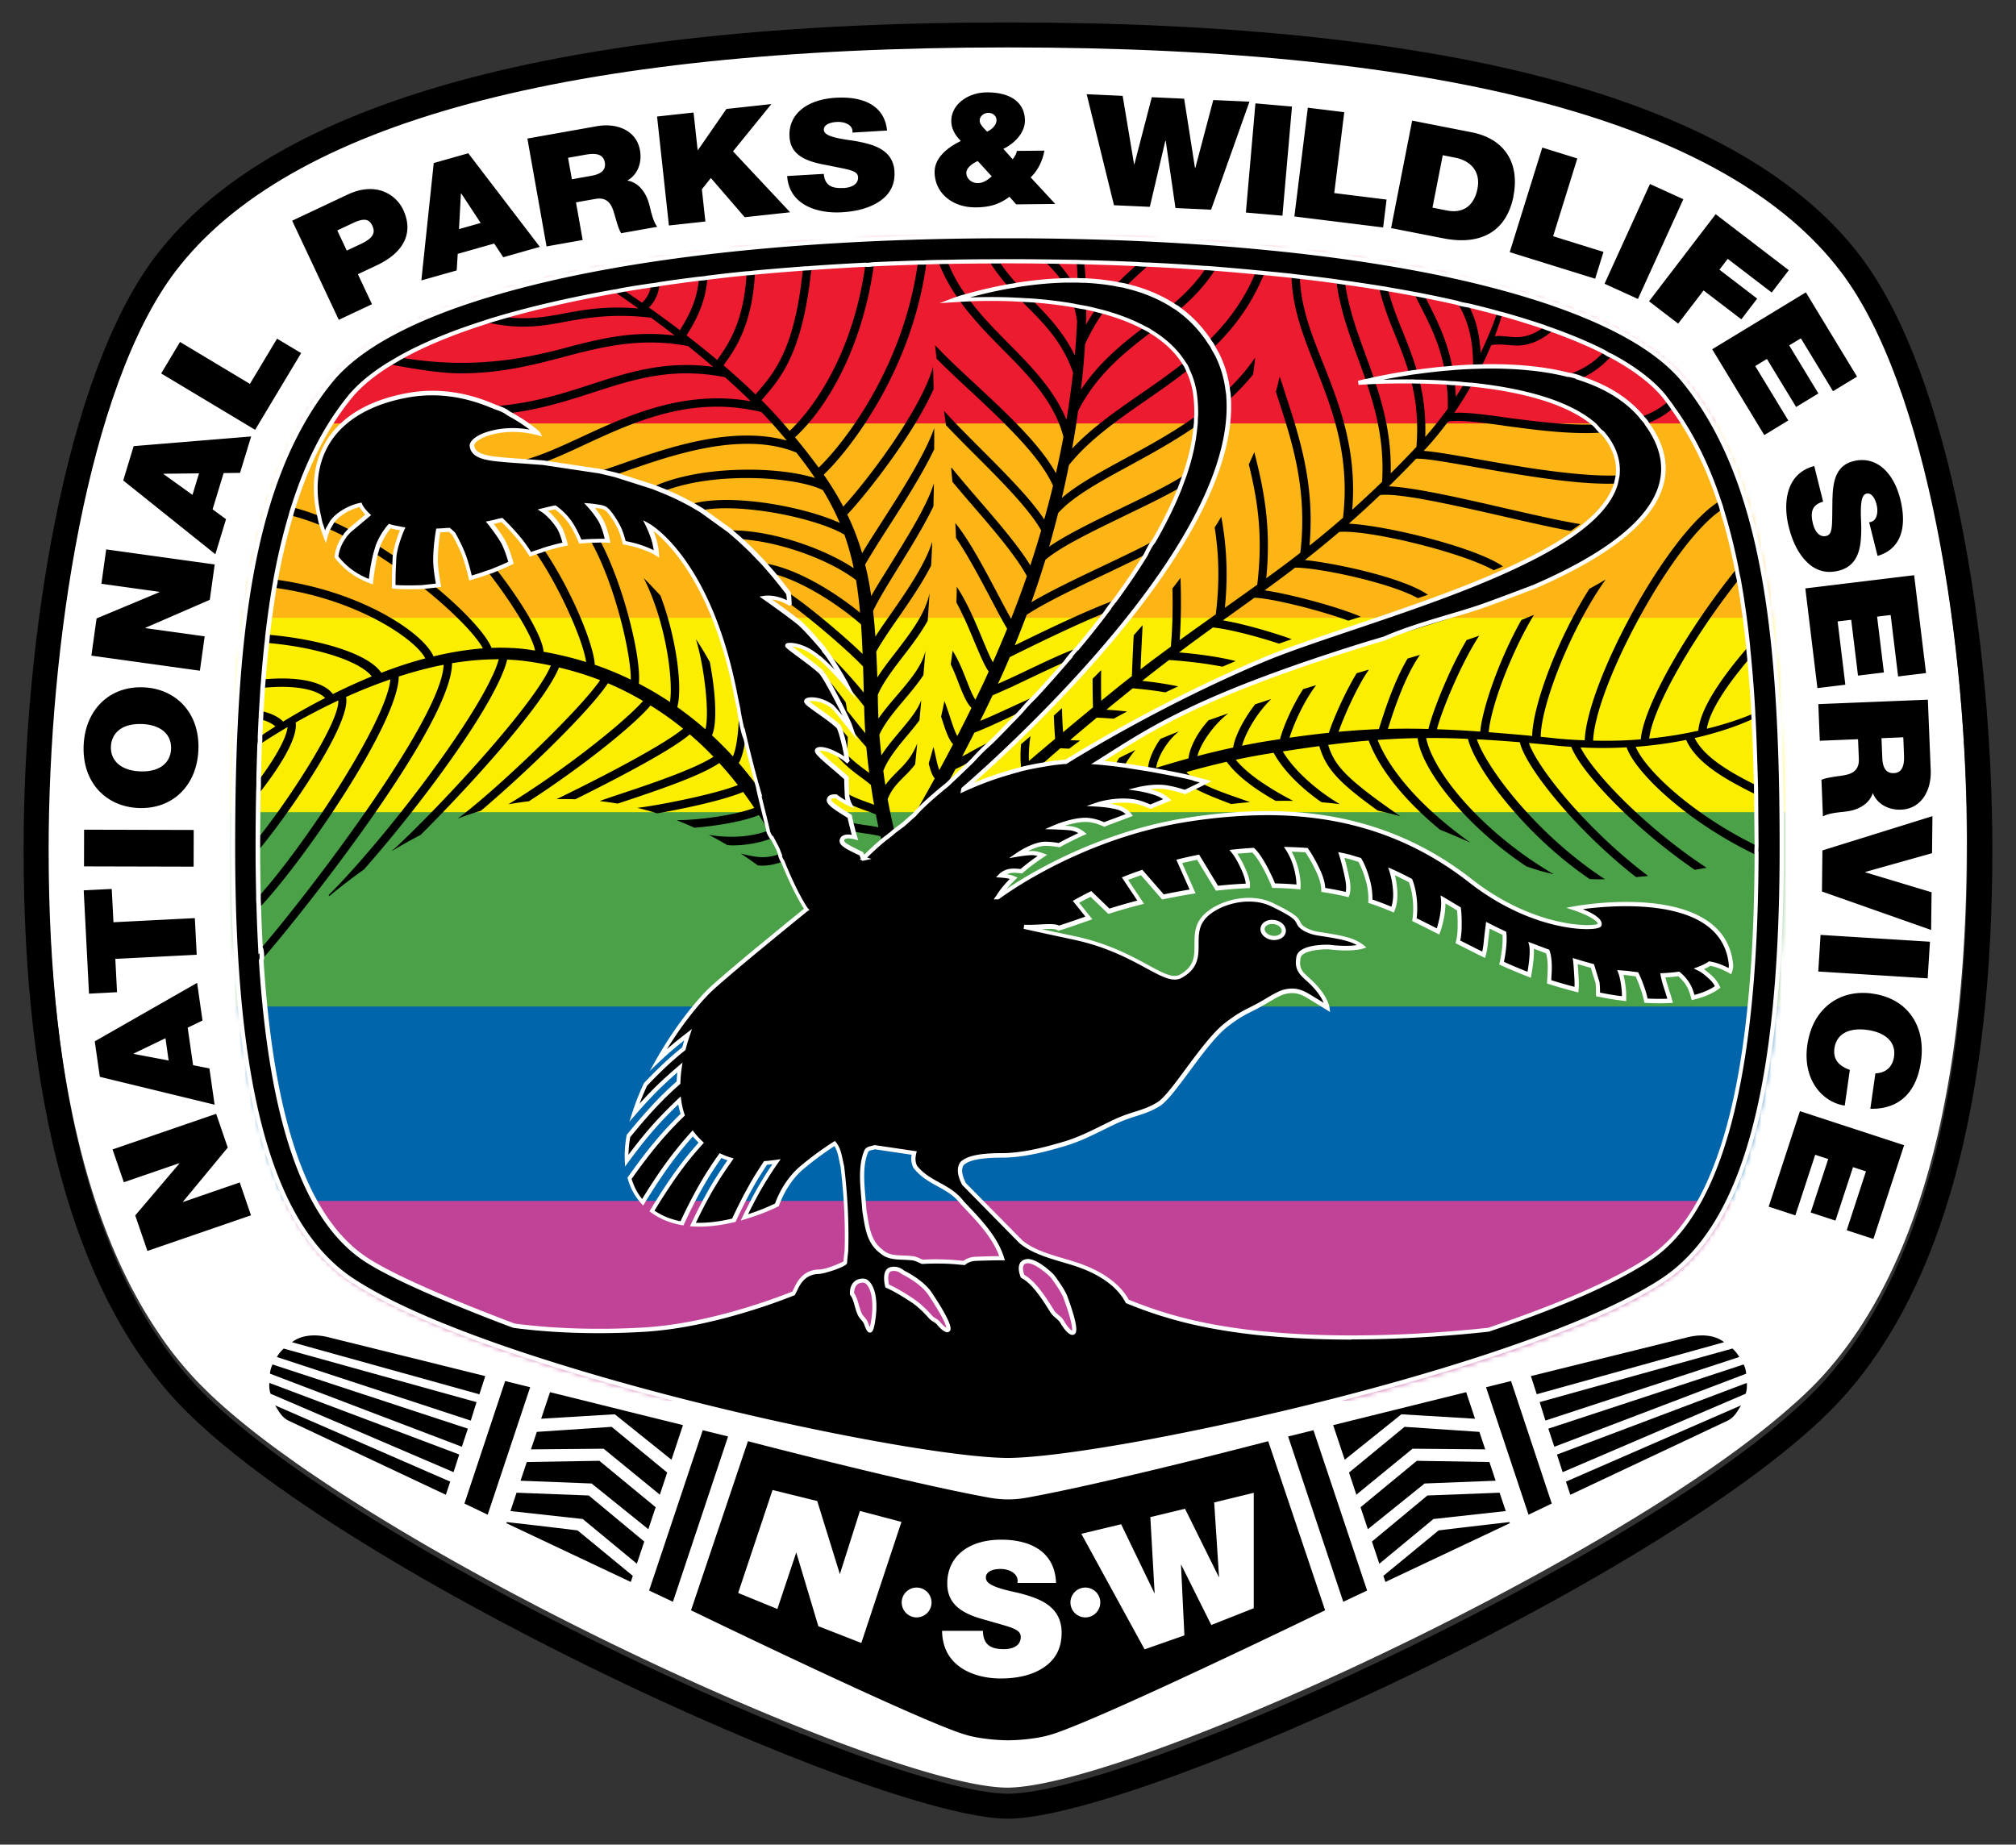 <svg xmlns="http://www.w3.org/2000/svg" width="400" height="366" fill="none"><rect width="100%" height="100%" fill="#333333" stroke="none"/><path fill="#fff" d="M390.23 167.39c0 19.83-1.55 37.42-4.67 52.73-.46 2.37-.98 4.67-1.54 6.92-4.67 19.1-11.98 34.3-21.88 45.42-1.75 1.97-3.84 4.02-6.19 6.12h-.02c-5.88 5.28-13.46 10.91-22.15 16.6a86.3 86.3 0 0 1-2.65 1.72c-1.77 1.16-3.59 2.3-5.45 3.44-43.65 27-107.26 54.26-125.81 54.36-20.14-.1-93.35-32.21-136.5-61.24-1.69-1.13-3.33-2.25-4.92-3.38l-.02-.02c-1.59-1.13-3.13-2.23-4.62-3.34-4.47-3.34-8.42-6.6-11.75-9.72-.55-.53-1.08-1.04-1.59-1.56a55.937 55.937 0 0 1-2.86-3 76.37 76.37 0 0 1-3.41-4.1c-.86-1.14-1.72-2.3-2.52-3.51C16.95 243.38 9.5 210.66 9.5 167.37c0-24.76 2.9-53.46 9.07-77.26.33-1.22.65-2.43.98-3.62.84-3 1.74-5.89 2.68-8.69 1.34-3.91 2.76-7.6 4.3-11.04v-.02c1.34-2.95 2.75-5.69 4.22-8.23v-.02c1.26-2.1 2.55-4.06 3.91-5.84 1.75-2.3 3.71-4.52 5.86-6.65a76.39 76.39 0 0 1 5.54-4.93c27.27-21.8 78.86-32.86 153.83-32.86 74.97 0 128.39 11.45 155.24 34.08 1.42 1.21 2.8 2.45 4.09 3.72a65.8 65.8 0 0 1 5.86 6.65c17.38 22.86 25.16 74.09 25.16 114.72l-.01.01Z"></path><mask id="a" width="308" height="243" x="46" y="47" maskUnits="userSpaceOnUse" style="mask-type:luminance"><path fill="#fff" d="M353.64 168.57c0 47.85-7.5 75.08-23.62 85.74-6.36 4.19-15.82 8.39-26.85 12.35-12.33 4.44-26.62 8.59-40.65 12.12-3.59.91-7.18 1.77-10.71 2.58-22.23 5.15-42.39 8.49-51.38 8.64h-.45c-8.64-.05-28.68-3.31-50.91-8.44-17.23-3.96-35.79-9.04-51.36-14.58-11.4-4.06-21.2-8.36-27.72-12.66-16.12-10.64-23.64-37.89-23.64-85.74 0-41.33 3.29-72.91 19.37-92.67 5.56-6.84 16.6-12.66 31.99-17.25 13.87-4.14 31.27-7.27 51.36-9.2 15.51-1.49 32.61-2.28 50.93-2.28h.43c18.51.02 35.77.83 51.38 2.38 12.6 1.22 24.12 2.95 34.35 5.06.08.03.17.05.23.05l16.78 4.25c14.93 4.55 25.66 10.28 31.1 16.98 16.07 19.76 19.37 51.34 19.37 92.67Z"></path></mask><g mask="url(#a)"><path fill="#ED1B30" d="M394.19 45.46H3.71v39.66h390.48V45.46Z"></path><path fill="#FDB515" d="M394.19 84.02H3.71v39.66h390.48V84.02Z"></path><path fill="#FCEE00" d="M394.19 122.58H3.71v39.66h390.48v-39.66Z"></path><path fill="#4AA147" d="M394.19 161.15H3.71v39.66h390.48v-39.66Z"></path><path fill="#0065AA" d="M394.19 199.71H3.71v39.66h390.48v-39.66Z"></path><path fill="#C14398" d="M394.19 238.28H3.71v39.66h390.48v-39.66Z"></path></g><path fill="#000" d="m96.28 273.04-31.13-7.71c-2.54-.64-5.34-.5-7.21.99l37.18 10.33 1.16-3.6v-.01ZM54.93 269.25l38.48 12.62 1.14-3.66-38.26-10.63c-.56.51-1.02 1.09-1.36 1.68v-.01ZM54.08 270.73a4.71 4.71 0 0 0-.51 1.83l38.07 14.5 1.19-3.59-38.75-12.74ZM53.68 276.54l36.31 15.56 1.13-3.5-37.67-14.21c-.07.69 0 1.5.23 2.14v.01ZM100.23 274.02l-8.08 24.31 4.61 2.21 8.43-25.29-4.96-1.23ZM135.51 282.77l-26.38-6.54-1.76 5.27 14.62-.88 11.24 9.02 2.28-6.87ZM57.2 281.86l31.26 14.73.87-2.61-34.74-15.13c.74 1.2 1.31 2.34 2.61 3.01Z"></path><path fill="#000" d="m106.51 284.11-1.16 3.47 14.42-.13 11.15 9.12 1.46-4.39-11.02-9.07-14.85 1ZM139.43 283.78l-10.64 31.81 4.73 2.23 10.94-32.8-5.03-1.24Z"></path><path fill="#000" d="m118.92 289.85-14.4.24-1.24 3.71 14.1.55 11.26 9.07 1.45-4.36-11.17-9.21Z"></path><path fill="#000" d="m102.49 296.18-1.21 3.64 14.35 1.58 10.73 8.87 1.47-4.4-11.01-9.14-14.33-.55Z"></path><path fill="#000" d="m100.55 302.01-.08.22 24.69 11.66.4-1.21-10.96-9.02c-4.34-.55-14.04-1.65-14.04-1.65h-.01ZM334.88 265.33l-31.13 7.71 1.16 3.6 37.18-10.33c-1.87-1.48-4.68-1.62-7.21-.99v.01ZM345.11 269.25c-.35-.59-.8-1.16-1.36-1.68l-38.26 10.63 1.14 3.66 38.48-12.62v.01ZM345.96 270.73l-38.75 12.74 1.19 3.59 38.07-14.5c-.06-.66-.22-1.27-.51-1.83ZM310.05 292.1l36.31-15.56c.23-.65.29-1.46.23-2.14l-37.67 14.21 1.13 3.5v-.01ZM294.85 275.25l8.43 25.29 4.61-2.21-8.08-24.31-4.96 1.23ZM290.91 276.23l-26.39 6.54 2.29 6.87 11.24-9.02 14.61.88-1.75-5.27ZM311.57 296.59l31.26-14.73c1.3-.67 1.88-1.8 2.61-3.01l-34.74 15.13.87 2.61Z"></path><path fill="#000" d="m280.26 287.45 14.43.13-1.16-3.47-14.85-1-11.02 9.07 1.46 4.39 11.14-9.12ZM255.58 285.02l10.94 32.8 4.73-2.23-10.64-31.81-5.03 1.24Z"></path><path fill="#000" d="m296.75 293.8-1.23-3.71-14.4-.24-11.17 9.21 1.45 4.36 11.26-9.07 14.09-.55Z"></path><path fill="#000" d="m298.76 299.82-1.22-3.64-14.32.55-11.01 9.14 1.47 4.4 10.73-8.87 14.35-1.58Z"></path><path fill="#000" d="m285.44 303.66-10.96 9.02.4 1.21 24.69-11.66-.08-.22s-9.7 1.11-14.04 1.65h-.01ZM203.83 297.15c-1.28.23-2.54.36-3.81.36s-2.53-.13-3.81-.36c-16.48-2.99-47.81-11.19-47.81-11.19l-11.29 33.55s45.85 22.25 54.55 24.71c2.39.73 6.05 1.08 8.36 1.08 2.31 0 5.96-.35 8.35-1.08 8.7-2.46 54.55-24.71 54.55-24.71l-11.29-33.55s-31.33 8.2-47.81 11.19h.01Zm-32.94 28.84-8.52-3.32-4.38-14.64-3.75 11.22-7.78-3.18 6.82-20.43 8.87 2.19 4.49 14.5 3.98-12.53 8.24 2.17-7.96 24.02h-.01Zm10.98-5.07a2.96 2.96 0 1 1 0-5.92 2.96 2.96 0 0 1 0 5.92Zm25.41 9.8c-2.21 1.55-5.15 2.32-8.76 2.32-4.9 0-11.52-2.14-11.6-9.46h8.1c.07 2.69 1.44 3.64 4.16 3.64 2.06 0 3.35-.88 3.35-2.39 0-1.29-1.18-1.73-3.98-2.54l-3.75-1.07c-4.68-1.33-6.85-3.43-6.85-7.03 0-5.56 4.49-8.69 10.64-8.69 6.66 0 10.75 2.95 10.94 8.58h-7.66l.04-.41c0-1.47-1.62-2.36-3.39-2.36s-2.91.63-2.91 1.69c0 .99.88 1.84 5.6 2.87 1.55.33 2.91.74 4.09 1.18 2.98 1.14 5.34 3.06 5.34 6.92 0 2.95-1.14 5.19-3.35 6.74l-.01.01Zm8.07-9.8a2.96 2.96 0 1 1 0-5.92 2.96 2.96 0 0 1 0 5.92Zm33.41-1.82-8.42 3.33-6.02-12.05.68 14.11-7.9 2.77-12.55-22.93 7.9-1.89 6.65 13.77-.86-15.19 6.88-1.66 6.76 13.65-.97-14.9 7.85-1.91V319.1ZM249.97 59.78v.07l.05-.07h-.05Z"></path><path fill="#000" d="M369.15 50.86C345.74 20.06 288.83 4.45 200 4.45c-88.83 0-145.75 15.61-169.15 46.41C12.77 74.64 4.68 127.12 4.68 168.58c0 50.04 9.88 86.5 29.35 108.37 29.55 33.18 139.39 83.79 165.96 83.92h.02c26.57-.13 136.4-50.74 165.95-83.92 19.48-21.87 29.35-58.33 29.35-108.37 0-41.46-8.09-93.95-26.17-117.73l.01.01Zm-6.89 222.79c-28.17 31.63-136.99 82.12-162.26 82.26-25.27-.14-134.09-50.63-162.26-82.26C19.1 252.72 9.65 217.37 9.65 168.58c0-40.63 7.78-91.86 25.15-114.72C57.22 24.37 112.8 9.41 200 9.41c87.2 0 142.78 14.95 165.2 44.45 17.38 22.86 25.15 74.09 25.15 114.72 0 48.79-9.45 84.14-28.09 105.07Z"></path><path fill="#000" d="m36.34 238.49-.02-.07 8.87-10.72-2.3-6.7-20.56 7.07 2.24 6.51 11-3.78.02.06-8.76 10.3 2.42 7.05 20.55-7.07-2.23-6.52-11.23 3.87ZM41.54 211.99l-3.23-.64-1.07-7.44 2.94-1.42-1.07-7.47-20.31 11.6 1.01 7.04 22.77 5.53-1.03-7.21-.01.01Zm-15.03-2.87v-.07l6.32-3.05.63 4.42-6.96-1.31.01.01ZM22.88 190.26l16.15-.82-.37-7.27-16.15.82-.34-6.61-5.56.28 1.05 20.5 5.56-.29-.34-6.61ZM16.686 164.625l-.018 7.28 21.75.053.018-7.28-21.75-.053ZM27.45 160.32c6.76.3 11.6-4.43 11.91-11.47.33-7.5-4.55-12.19-10.85-12.47-6.85-.3-11.6 4.52-11.91 11.47-.33 7.47 4.49 12.19 10.85 12.47Zm.73-16.66c3.9.17 5.88 2.18 5.76 4.96-.12 2.74-2.28 4.6-6.17 4.43-3.99-.17-5.87-2.31-5.76-4.92.12-2.68 2.19-4.64 6.17-4.46v-.01ZM40.61 126.26l-11.76-1.63.01-.07 12.76-5.54.98-7.02-21.53-2.99-.95 6.82 11.51 1.6v.07l-12.47 5.21-1.03 7.38 21.53 2.99.95-6.82ZM44.84 103.01l-2.66-1.95 2.19-7.19 3.26-.05 2.2-7.22-23.31 1.92-2.07 6.81 18.28 14.64 2.12-6.97-.01.01Zm-6.65-4.82-5.75-4.13.02-.06 7.03-.08-1.3 4.28v-.01ZM59.75 70.06l-4.78-2.86-5.38 8.97-13.87-8.32-3.74 6.25 18.64 11.18 9.13-15.22ZM73.81 60.36l-2.8-5.95 3.77-1.78c5.48-2.58 7.3-6.56 5.22-11-1.46-3.11-5.47-5.64-11.01-3.03l-11.02 5.19 9.25 19.67 6.59-3.1ZM70.1 44.23c2.31-1.09 3.2-.66 3.77.55.62 1.32.3 2.42-2.28 3.63l-2.79 1.31-1.88-4 3.17-1.49h.01ZM90.82 50.37l7.23-2.05 1.8 2.72 7.26-2.06-14.2-18.57-6.85 1.94-2.46 23.29 7.01-1.98.21-3.28v-.01Zm.63-11.98.06-.02 3.86 5.87-4.3 1.22.38-7.07ZM115.61 47.61l-1.33-7.46 3.85-.68c1.17-.21 2.19.01 2.9.97.39.52.66 1.27.94 2.25.66 2.39.93 2.99 1.28 3.58l7.17-1.27c-.5-.53-.97-1.84-1.36-3.47-.26-1.07-.43-1.66-.71-2.32-.89-1.98-2.27-3.12-3.9-3.39 2.06-1.11 2.97-3.56 2.53-5.99-.72-4.08-4.74-5.47-8.55-4.79l-13.79 2.45 3.8 21.4 7.17-1.27v-.01Zm.59-16.92c2.12-.38 3.52-.07 3.8 1.52.26 1.44-.63 2.31-2.65 2.67l-3.88.69-.76-4.26 3.49-.62ZM139.96 43.95l-.7-6.39 1.79-2.24 6.71 7.78 9.01-.98-11.33-12.09 7.61-9.38-8.92.97-5.64 8.15-.07.01-.81-7.45-7.24.79 2.35 21.62 7.24-.79ZM167.36 37.29c-2.44.15-3.71-.57-3.91-2.79l-7.27.43c.43 6.05 6.48 7.46 10.87 7.19 3.24-.19 5.84-.99 7.75-2.38 1.91-1.39 2.82-3.31 2.67-5.74-.19-3.19-2.4-4.65-5.13-5.43-1.08-.3-2.32-.56-3.72-.75-4.28-.6-5.11-1.25-5.16-2.07-.05-.88 1.01-1.46 2.52-1.55 1.59-.1 3.08.55 3.16 1.77v.34l6.86-.41c-.44-4.64-4.26-6.86-10.23-6.5-5.52.33-9.39 3.15-9.12 7.75.18 2.98 2.23 4.6 6.49 5.44l3.42.68c2.55.52 3.63.82 3.69 1.88.07 1.25-1.04 2.05-2.89 2.16v-.02ZM193.55 41.15c2.95-.03 4.8-.66 6.74-2.11l1.34 1.51 7.75-.08-4.89-5.28c1.41-1.32 2.35-3.22 2.73-5.3l-5.46.05c-.06.37-.29 1.01-.84 1.65l-1.84-2.05c2.73-1.37 4.3-3.58 4.28-5.65-.04-3.62-2.94-5.61-7.61-5.56-3.81.04-7.03 2.48-7 5.7.01 1.34.59 2.64 1.89 3.94-3.36 1.65-5.23 3.77-5.2 6.21.04 4.08 3.48 7 8.12 6.96l-.01.01Zm2.53-18.76c.99 0 1.63.65 1.64 1.45 0 .79-.64 1.71-1.86 2.27-1.17-1.12-1.47-1.66-1.48-2.21 0-.85.85-1.5 1.71-1.51h-.01Zm-2.88 9.98.79-.43 2.78 3.05c-.95.86-1.81 1.33-2.77 1.34-1.23.01-2.26-.89-2.27-2.02 0-.73.65-1.44 1.47-1.93v-.01ZM228.14 41.04l3.08-13.12h.07l1.94 13.36 7.07.32 7.61-21.43-7.18-.32-3.56 13.46h-.07l-2.15-13.73-6.42-.29-3.45 13.29-.07-.01-2.26-13.55-7.14-.33 5.42 22.03 7.11.32ZM249.093 20.51l-1.895 21.658 7.253.634 1.894-21.657-7.252-.634ZM275.11 39.6l-10.38-1.29 1.99-16.05-7.23-.89-2.67 21.58 17.61 2.18.68-5.53ZM300.28 38.92c1.28-6.51-1.68-11.37-8.27-12.67l-11.82-2.32-4.18 21.33 10.43 2.04c7.31 1.43 12.47-1.31 13.86-8.39l-.02.01Zm-14.02-8.12 2.4.47c3.44.67 5.11 3.02 4.49 6.16-.66 3.38-2.83 4.97-6.04 4.34l-2.89-.57 2.04-10.4ZM316.5 55.3l1.65-5.32-9.99-3.11 4.8-15.43-6.95-2.16-6.46 20.75 16.95 5.27ZM327.372 36.512l-9.009 19.786 6.626 3.017 9.008-19.786-6.625-3.017ZM332.97 64.21l5.04-6.58 7.49 5.73 3.15-4.11-7.49-5.74 1.64-2.15 8.73 6.68 3.39-4.43-14.51-11.11-13.22 17.28 5.78 4.43ZM350.06 86.33l4.76-2.9-6.56-10.8 2.32-1.41 5.79 9.53 4.42-2.68-5.79-9.54 2.32-1.4 6.37 10.49 4.77-2.89-10.15-16.72-18.59 11.29 10.34 17.03ZM363.58 98.87l-.04 3.49c-.04 2.6-.14 3.72-1.18 3.98-1.21.3-2.2-.64-2.65-2.44-.59-2.38-.12-3.76 2.02-4.36l-1.76-7.07c-5.86 1.53-6.14 7.74-5.07 12.02.78 3.15 2.04 5.56 3.77 7.18 1.72 1.62 3.77 2.16 6.14 1.57 3.1-.77 4.13-3.21 4.39-6.04.1-1.12.13-2.39.06-3.8-.2-4.32.29-5.26 1.09-5.46.86-.21 1.62.72 1.99 2.2.38 1.54.03 3.13-1.15 3.43l-.33.05 1.67 6.68c4.48-1.29 5.96-5.45 4.51-11.26-1.34-5.36-4.82-8.66-9.29-7.54-2.89.72-4.11 3.04-4.15 7.38l-.02-.01ZM360.6 136.53l5.54-.67-1.53-12.56 2.69-.32 1.35 11.07 5.14-.62-1.35-11.08 2.69-.32 1.48 12.19 5.54-.67-2.36-19.42-21.59 2.62 2.4 19.78ZM361.08 146.98l7.58-.31.16 3.91c.05 1.19-.31 2.17-1.35 2.74-.57.32-1.35.49-2.35.63-2.46.33-3.09.52-3.72.78l.29 7.28c.59-.42 1.95-.71 3.62-.88 1.09-.11 1.7-.2 2.39-.39 2.08-.62 3.4-1.83 3.89-3.41.82 2.19 3.12 3.42 5.59 3.32 4.14-.17 6.06-3.96 5.9-7.83l-.57-13.99-21.73.88.29 7.28.01-.01Zm16.56-.68.14 3.54c.09 2.15-.41 3.49-2.02 3.56-1.46.06-2.2-.94-2.29-2.99l-.16-3.94 4.32-.18.01.01ZM383.34 169.29l.08-7.35-21.83 6.8-.09 8.15 21.66 7.63.09-7.48-13.15-3.96v-.07l13.24-3.72ZM361.222 185.5l-.453 7.265 21.707 1.355.454-7.266-21.708-1.354ZM371.56 197.15c-3.23-.46-6.25.21-8.63 2.08-2.39 1.9-3.83 4.61-4.34 8.18-.42 2.95.07 5.76 1.5 8.01 1.43 2.24 3.7 3.64 5.93 3.95l1.01-7.08c-2.4-.88-3.34-2.25-3.05-4.31.42-2.92 2.99-4.12 6.54-3.62 3.62.52 5.69 2.41 5.28 5.3-.27 1.87-1.44 3.21-3.7 3.32l-1 7.02c5.77.12 9.17-3.28 10.04-9.37.48-3.38-.08-6.57-1.85-9.06-1.74-2.46-4.42-3.94-7.74-4.41l.01-.01ZM350.93 239.42l5.29 1.73 3.94-12.02 2.58.84-3.48 10.61 4.92 1.61 3.48-10.61 2.57.84-3.82 11.68 5.3 1.73 6.09-18.6-20.67-6.76-6.2 18.95ZM334.16 75.6c-5.45-6.7-16.17-12.43-31.1-16.98-5.12-1.56-10.73-2.98-16.78-4.25-.07 0-.15-.02-.23-.05-10.23-2.12-21.75-3.84-34.35-5.06-15.61-1.56-32.87-2.37-51.38-2.38h-.43c-18.32 0-35.42.79-50.93 2.28-20.09 1.94-37.49 5.06-51.36 9.2-15.39 4.58-26.43 10.41-31.99 17.25-16.07 19.76-19.37 51.34-19.37 92.67 0 47.85 7.51 75.1 23.64 85.74 6.52 4.3 16.32 8.61 27.72 12.66 15.58 5.54 34.13 10.63 51.36 14.58 22.23 5.13 42.27 8.39 50.91 8.44h.45c8.99-.15 29.15-3.49 51.38-8.64 3.53-.81 7.12-1.67 10.71-2.58 14.04-3.53 28.32-7.68 40.65-12.12 11.02-3.96 20.49-8.16 26.85-12.35 16.12-10.66 23.62-37.89 23.62-85.74 0-41.33-3.29-72.91-19.37-92.67Zm14.39 92.21c-13.01-6.36-22.21-15.21-24-19.63 3.74-.28 7.08-.78 10-1.37 2.05 4.57 7.66 7.8 13.92 10.87.05 3.31.08 6.67.08 10.13Zm-.11-12c-5.5-2.73-10.34-5.64-12.2-9.37 6.32-1.44 10.41-3.24 11.72-3.89.23 4.29.38 8.69.48 13.26Zm-.53-14.25c-1.01.46-4.24 1.8-9.25 3.03.55-3.51 3.86-8.52 8.44-13.92.33 3.53.61 7.15.81 10.89Zm-1.03-13.26c-5.54 6.39-9.58 12.48-9.91 16.68-2.8.63-6.06 1.19-9.75 1.56.73-6.31 8.9-20.38 17.81-31.6.76 4.24 1.37 8.69 1.85 13.36Zm-2.28-15.5c-9.55 11.78-18.46 27.1-19.05 33.9-2.91.25-6.09.33-9.45.25.4-10.66 15.62-39.33 25.56-45.85 1.14 3.69 2.14 7.58 2.95 11.7h-.01Zm-12.66-31.82c3.86 5.3 6.89 11.47 9.2 18.47-10.48 6.47-26.27 36.05-26.71 47.44-1.85-.07-3.76-.18-5.73-.38-1.04-.12-2.02-.22-3-.31.05-6.5 6.14-21.8 12.89-31.22a75.87 75.87 0 0 1-3.23 1.84c-6.14 9.62-11.21 22.89-11.36 29.21-.31-.03-.64-.07-.96-.1-2.73-.25-5.26-.46-7.66-.65.36-4.54 3.74-13.87 7.66-21 .43-.79.88-1.56 1.32-2.28-.43.18-.88.36-1.32.53-.38.17-.78.33-1.18.48-4.17 7.38-7.71 17.25-8.16 22.15-3.05-.22-5.89-.38-8.59-.46.93-3.72 4.82-13.13 8.39-18.57-.83.3-1.67.58-2.5.86-3.56 5.98-6.87 14.52-7.58 17.66-1.47-.05-2.91-.07-4.32-.07-1.26 0-2.5.02-3.72.05.99-3.16 3.29-10.38 6.37-14.7-.83.25-1.66.5-2.47.74-2.7 4.54-4.6 10.54-5.55 13.54l-.13.46c-2.66.1-5.3.28-8.01.53 1.09-3.13 3.74-9.1 6.02-12.33-.83.23-1.64.48-2.43.71-2.33 3.81-4.72 9.27-5.51 11.82-2.5.26-5.08.58-7.81.98.73-2.47 2.8-7.2 5.28-10.43-.88.26-1.74.53-2.58.78-2.32 3.59-4.12 7.98-4.58 9.93-.66.1-1.31.2-1.99.3-.1.02-.21.03-.31.05-1.75.28-3.51.6-5.23.96v-.02c.55-2.14 2.53-5.89 5.23-8.69.17-.18.35-.36.53-.55-.18.05-.35.12-.53.17-.89.3-1.77.58-2.63.86-2.33 2.95-4.07 6.47-4.37 8.59-2.42.51-4.8 1.08-7.1 1.69.61-2.4 3.06-6.07 6.11-8.47-1.36.46-2.66.93-3.91 1.37-2.32 2.57-3.74 5.5-3.97 7.56-2.22.61-4.35 1.24-6.41 1.87.21-1.84 1.97-5.23 4.52-7.23-1.29.51-2.52.99-3.67 1.49-1.51 2.09-2.42 4.39-2.47 5.98-1.49-.26-3.05-.51-4.64-.73.56-.99 1.29-2.05 2.15-3.06-1.13.55-2.2 1.06-3.23 1.59-.28.41-.5.83-.73 1.24-1.18-.15-2.35-.28-3.53-.36 7.58-4.73 14.78-9.9 33.87-16.98 5.31-1.97 11.54-4.1 18.94-6.41 6.19-1.92 19.8-5.58 32.43-10.91 18.04-7.6 34.1-18.62 23.74-32.92 1.92-.74 3.66-1.74 5.15-3.06l.01-.01Zm-119.66 65.91c1.67-1.44 3.46-2.93 5.33-4.49 1.14.03 2.37.13 3.36.2.84-.46 1.74-.94 2.65-1.42-1.24-.15-2.66-.28-4.1-.35.86-.73 1.74-1.44 2.65-2.17.88-.71 1.74-1.41 2.58-2.09 1.95.17 4.19.41 6.47.81.81-.38 1.67-.79 2.55-1.19-2.43-.51-4.9-.86-7.15-1.09 1.82-1.44 3.61-2.83 5.33-4.14 2.98.18 7.1.63 10.61 1.32.86-.36 1.72-.74 2.62-1.11-3.43-.88-7.81-1.44-11.24-1.72 2.3-1.74 4.52-3.36 6.72-4.95 2.71.26 7.15 1.37 11.04 2.55.71.22 1.42.45 2.09.66.8-.3 1.64-.58 2.5-.88-1.34-.5-2.91-1.01-4.58-1.51-3.08-.93-6.44-1.79-9.07-2.23.53-.38 1.08-.78 1.62-1.16 1.56-1.13 3.11-2.22 4.63-3.33.7.02 1.67.13 2.81.33 4.37.73 11.27 2.55 15.82 4.22.83-.26 1.66-.53 2.48-.79-4.7-2-13.29-4.27-18.31-5.11-.28-.03-.53-.08-.78-.12.26-.18.53-.38.78-.56 1.77-1.29 3.53-2.6 5.28-3.94 4.54-.02 18.64 2.9 24.35 6.06.66-.23 1.32-.45 2-.68-4.92-3.41-18.21-6.24-24.41-6.89 2.23-1.75 4.5-3.61 6.82-5.58 5.89-.46 24.35 4.04 30.64 7.61.63-.26 1.24-.51 1.84-.78-5.53-3.79-22.87-8.06-30.59-8.47 2.02-1.77 4.07-3.64 6.17-5.66 3.62-.51 14.53 1.95 23.95 4.1 1.8.41 3.59.83 5.31 1.21 3.14.71 6.09 1.34 8.61 1.8.66-.45 1.31-.89 1.9-1.36-2.88-.46-6.54-1.24-10.51-2.14-1.61-.36-3.26-.74-4.95-1.13-8.64-1.99-17.73-4.04-22.54-4.22 1.75-1.72 3.56-3.54 5.41-5.48 1.79-.1 6.59.76 12.05 1.72 3.13.55 6.55 1.14 10.03 1.67 5.63.88 11.37 1.57 16.1 1.57.5 0 .98-.02 1.46-.03-1.72 5.68-8.57 10.71-17.56 15.18-16.04 8.01-38.85 14.25-51.36 19.28-.51.22-.99.41-1.47.61-19.37 8.21-35.44 18.01-38.7 20.04-.81.05-1.62.13-2.42.23-.79.12-1.59.23-2.37.38 1.16-1.03 2.38-2.1 3.66-3.21.25.02 1.66.1 1.77.08.7-.53 1.41-1.06 2.14-1.61-.27-.02-1.69-.03-2.02-.1v.06Zm60.55-71.14c1.82-.08 4.29-.13 7.18-.12.93 3.69 1.44 7.86 1.03 13.04a202.37 202.37 0 0 1-5.11 5.26c.17-6.87-1.27-12.71-3.1-18.19v.01Zm19.25.53c3.66.38 7.43.98 10.97 1.85 5.25 1.29 10.01 3.21 13.34 6.09-4.39.15-9.02-.3-13.34-.83-1.56-.18-3.05-.38-4.49-.58-4.19-.58-7.66-1.04-10-.89-.05.05-.08.1-.12.15a74.8 74.8 0 0 0 3.62-5.79h.02Zm-3.44-.3 1.84.15c-.5.86-1.04 1.72-1.62 2.62-.05-.96-.12-1.87-.21-2.76l-.01-.01Zm9.7 8.48c1.51.2 3.08.41 4.72.61 3.77.48 7.8.86 11.68.86 1.09 0 2.17-.05 3.24-.12 1.01 1.16 1.84 2.43 2.38 3.87.6 1.59.78 3.14.6 4.65-4.95.2-11.57-.58-17.91-1.54-3.43-.55-6.77-1.13-9.73-1.66-4.72-.83-8.46-1.49-10.84-1.67 1.8-1.9 3.39-3.87 4.83-5.81 1.97-.41 6.37.15 11.02.79l.01.02Zm-15.55 2.25c.13-4.24-.33-7.83-1.11-11.04 1.69.03 3.48.1 5.31.22.2 1.59.3 3.29.28 5.18a80.194 80.194 0 0 1-4.49 5.64h.01Zm36.96-16.09c4.62 2.5 8.19 5.21 10.54 8.11.23.3.45.61.68.91-1.47 1.34-3.26 2.32-5.25 3.03-3.05-3.62-7.23-6.04-11.97-7.6 2.09-.96 4.12-2.37 5.99-4.45h.01Zm-1.52-.81c-2.2 2.35-4.62 3.72-7.1 4.5-2.6-.66-5.33-1.09-8.08-1.34-3.03-.3-6.09-.36-9.07-.3.71-1.49 1.37-2.91 1.89-4.17.76-.2 2.1-.17 3.03-.07.63.05 1.29.13 2.02.13.66 0 1.37-.07 2.14-.25 1.49-.35 3.18-1.14 5.1-2.78 3.72 1.34 7.1 2.76 10.08 4.27l-.01.01Zm-24.46.25c-.21-4.29-1.16-7.17-2.37-9.43 1.94.46 3.82.94 5.64 1.44-.28.88-1.31 3.91-3.28 7.99h.01Zm12.58-5.18c-1.21.91-2.3 1.44-3.29 1.7-1.52.45-2.81.31-3.99.2-.79-.08-1.72-.17-2.48-.07.84-2.23 1.31-3.81 1.47-4.39 1.72.48 3.39.98 5 1.49 1.13.35 2.23.7 3.29 1.06v.01Zm-17.18-4.77c1.74 2.81 3.13 6.41 3.11 12.61-1.39.05-2.76.13-4.09.25-1.03-5.35-3-9.3-4.83-12.89-.23-.46-.45-.89-.66-1.34 2.22.43 4.37.89 6.47 1.37Zm-8.53-1.77c.4.83.81 1.66 1.24 2.48 1.84 3.61 3.71 7.3 4.68 12.28-1.89.18-3.71.4-5.38.63-.83-2.83-1.84-5.41-2.85-7.91-1.13-2.76-2.2-5.48-2.95-8.42 1.79.3 3.53.61 5.25.94h.01Zm-7-1.24c.75 3.31 1.92 6.31 3.16 9.35.98 2.4 1.95 4.85 2.75 7.51-2.81.43-5.16.89-6.9 1.26-.53-1.59-1.09-3.14-1.66-4.68-1.75-4.8-3.43-9.45-4.12-14.45 2.3.31 4.57.66 6.77 1.01Zm-8.47-1.26c.66 5.33 2.43 10.21 4.27 15.26.53 1.47 1.08 2.96 1.59 4.47-.96.22-1.51.36-1.51.36s.6-.05 1.59-.1c2 5.93 3.59 12.23 3.11 19.78a215.92 215.92 0 0 1-5.92 5.53c.99-11.98-2.62-21.09-5.83-29.18-2.33-5.86-4.37-11.01-4.57-17.03 2.47.28 4.9.58 7.27.91Zm-13.48-1.57c1.52.15 3.06.3 4.55.46.17 6.46 2.37 12.02 4.68 17.84 3.29 8.29 7.03 17.69 5.55 30.16-2.27 1.97-4.47 3.81-6.65 5.53 1.09-12.07-1.95-21.4-4.65-29.68-.43-1.31-.84-2.62-1.26-3.89-.23.98-.48 1.99-.76 3.03.15.46.28.91.43 1.37 2.78 8.47 5.91 18.09 4.42 30.59-2.1 1.64-4.2 3.19-6.31 4.73-.15.12-.3.22-.45.33 1.06-10.68-.66-18.32-2.37-25.03-.35.79-.71 1.61-1.09 2.43 1.61 6.59 2.91 13.74 1.67 23.88-2.05 1.47-4.14 2.96-6.27 4.47-.05.03-.1.07-.15.1.73-7.2.21-12.99-.71-18.07-.41.7-.86 1.41-1.31 2.14.76 4.87 1.06 10.38.22 17.23-2.33 1.66-4.7 3.34-7.17 5.13.31-4.24.3-8.38.17-12.36-.53.71-1.06 1.41-1.61 2.1.1 3.72.03 7.6-.31 11.55-1.95 1.42-3.96 2.91-6.01 4.5.12-3.21.27-6.09.41-8.77-.6.68-1.18 1.34-1.77 2.02-.13 2.47-.25 5.11-.36 8.08.07-.05.13-.1.2-.15-.07.05-.13.12-.2.17-1.19.93-2.42 1.89-3.66 2.91-.83.68-1.62 1.31-2.42 1.97-.05-2.14-.05-4.17-.02-6.07-.56.58-1.13 1.14-1.69 1.7-.02 1.79.02 3.71.07 5.69-2.09 1.72-4.06 3.36-5.93 4.92-.12-1.64-.2-3.26-.21-4.78-.53.5-1.08.99-1.62 1.47.05 1.49.12 3 .25 4.57v.05c-1.82 1.54-3.54 2.98-5.13 4.34-.02.02-.03.03-.07.05-.07-1.72.07-3.38.31-4.92-.63.53-1.24 1.08-1.87 1.59-.13 1.47-.16 3.05 0 4.65-.16.15-.31.28-.48.41-.61.15-1.21.31-1.8.51-3.29.93-6.36 2.1-9.15 3.39.02-.08.03-.13.03-.13s3.69-3.13 9.12-8.31c15.34-14.65 44.56-45.7 43.5-68.79 1.7-1.57 3.33-3.24 4.82-5.08.18-1.27.31-2.4.41-3.29l-.02-.02c-1.61 2.33-3.43 4.42-5.41 6.34-.3-2.38-.94-4.67-2-6.82-.27-.55-.56-1.03-.84-1.52 4.1-3.97 7.66-8.69 10.1-14.81.28.03.55.05.83.08l-.01.01Zm-51.37 82.21c1.08-.51 2.25-1.06 3.46-1.64 2.57-1.22 5.35-2.55 7.7-3.56-2.04 2.37-4.1 4.68-6.19 6.94-1.42.58-3.18 1.41-4.97 2.23-.18.08-.36.17-.55.25-1.69.79-3.71 1.69-5.3 2.35 1.04-2.07 2.07-4.22 3.09-6.41-.2.45-.41.88-.61 1.32.93-.38 2.07-.91 3.36-1.49l.01.01Zm12.59-62.55c-.33 2.9-.75 6.02-1.31 9.37-2.4-5.86-6.87-10.48-11.29-14.95l-.28-.28c-2.73-2.76-5.48-5.58-7.81-8.71 1.99-.08 4.82-.15 8.09-.03.66.02 1.36.05 2.07.08.53.55 1.06 1.09 1.59 1.61 3.49 3.51 6.9 7.07 8.94 12.91Zm-8.06-14.36c2.63.2 5.38.51 8.16.99a23 23 0 0 1 .53 2.17l.16 1.01c-.08 2.02-.23 4.29-.45 6.77-2.14-4.4-5.12-7.63-8.11-10.64l-.3-.3h.01Zm7.25 32.7c3.87-4.85 9.4-8.77 15.14-12.74 2.85-1.97 5.69-3.96 8.44-6.12.61 1.29 1.08 2.68 1.34 4.19.26 1.61.35 3.24.31 4.92-4.57 3.28-9.48 5.96-14.09 8.46-4.97 2.71-9.45 5.13-12.56 7.83.53-2.25.99-4.42 1.41-6.52l.01-.02Zm11.95.15c4.29-2.33 8.82-4.82 13.14-7.8-.28 3.11-1.01 6.32-2.15 9.62-3.18 2.05-7.91 4.34-12.55 6.57-5.49 2.66-10.84 5.25-14.32 7.65.65-2.28 1.24-4.5 1.79-6.67 2.91-3.26 8.19-6.16 14.09-9.37Zm-.84 9.88c3.99-1.92 7.86-3.79 10.91-5.54-1.37 3.46-3.13 7-5.18 10.54-2.27 1.26-5.86 2.98-9.63 4.77-5.26 2.5-10.91 5.18-14.68 7.43 1.03-2.88 1.95-5.68 2.78-8.41 3.06-2.65 9.57-5.76 15.81-8.79h-.01Zm-3.2 11.27c2.73-1.31 5.25-2.52 7.32-3.54-1.87 3.03-3.94 6.06-6.14 9.07-4.06 1.44-10.71 4.45-19.85 8.95.84-2.05 1.62-4.06 2.37-6.06 3.53-2.37 10.25-5.56 16.3-8.42Zm-.68 8.01c-1.79 2.37-3.67 4.72-5.59 7.02-2.75.96-6.94 2.96-10.68 4.75-.94.45-1.87.88-2.75 1.29-.83.38-1.61.73-2.3 1.04.81-1.74 1.57-3.46 2.3-5.18.02-.03.03-.08.05-.12 9.48-4.72 15.34-7.35 18.97-8.81v.01Zm-19.01 20.71c.05-.03.12-.05.17-.08.63-.3 1.27-.61 1.9-.89-.68.71-1.36 1.42-2.07 2.14-1.14 1.21-2.3 2.38-3.46 3.54-1.57.68-3.16 1.56-4.58 2.35-.38.22-.93.5-1.37.73.79-1.52 1.61-3.11 2.43-4.72 1.56-.56 3.97-1.67 6.98-3.06v-.01Zm-7.39 8.58c-1.72 1.67-3.41 3.28-5.01 4.78.55-.99 1.09-2 1.66-3.06.84-.35 2.02-.98 3.36-1.72h-.01Zm56.21-96.85c-2.27 5.51-5.53 9.83-9.27 13.52-1.67-2.48-3.62-4.52-5.83-6.12 2.7-2.33 5.16-4.87 7.18-8.09 2.68.22 5.31.45 7.91.7l.01-.01Zm-9.86-.83c-1.9 2.83-4.19 5.15-6.67 7.27-2.81-1.77-5.93-2.98-9.15-3.74.73-.7 1.46-1.37 2.17-2.04.79-.73 1.57-1.44 2.33-2.17 3.84.18 7.63.41 11.32.68Zm-13.62-.79c-.38.36-.76.71-1.14 1.08-.96.88-1.97 1.8-2.98 2.85-2.04-.38-4.09-.6-6.14-.7-.1-2.05-.25-3.31-.28-3.59 3.58.08 7.08.22 10.54.36Zm-8.34 9.04c-.63.93-1.24 1.9-1.85 3 .03-1.22.05-2.35.05-3.41.6.13 1.21.26 1.8.41Zm-2.87 15.9s0-.02.02-.02c.03-.35.07-.7.12-1.03.33-2.9.55-5.56.7-7.99 1.18-2.58 2.42-4.67 3.69-6.44 2.83.78 5.53 1.79 7.96 3.08-4.44 3.39-8.9 7.02-12.46 12.38-.02.03-.02.07-.02.1v-.08h-.01Zm14.04-11.52c2.63 1.62 4.85 3.62 6.41 6.11-2.78 2.2-5.69 4.24-8.57 6.22-5.03 3.48-9.8 6.82-13.61 10.86.48-2.65.88-5.15 1.19-7.48 3.74-7.32 9.24-11.6 14.58-15.71Zm-14.87-13.84c.03.35.13 1.59.18 3.59h-1.27c-.86-1.36-1.87-2.62-2.86-3.66 1.32.02 2.65.05 3.96.07h-.01Zm-15.41-.14v.02c.55-.02 1.11-.02 1.67-.02h.43c2.35 0 4.68.02 6.99.05 1.22 1.16 2.33 2.37 3.31 3.72-3.08.12-6.03.45-8.72.86-.53-.58-1.06-1.18-1.57-1.82-.71-.86-1.41-1.79-2.1-2.8-.46-.02-.91 0-1.37 0 .46-.02.91-.02 1.37-.02l-.01.01Zm-1.93.01c1.19 1.89 2.45 3.49 3.71 4.95-3.44.63-6.32 1.37-8.24 1.92-1.49-2.09-2.78-4.32-3.72-6.77 2.71-.07 5.48-.08 8.26-.1h-.01Zm-10.07.13c.98 2.62 2.32 5 3.87 7.23-.63.2-.98.33-.98.33s.41-.05 1.16-.08c2.53 3.58 5.61 6.75 8.59 9.77.48.5.98.98 1.46 1.47 4.75 4.83 9.02 9.62 10.69 15.97-.43 2.32-.93 4.72-1.49 7.22-2.05-3.69-5.41-7.46-9.2-11.22-2.12-2.1-4.37-4.2-6.6-6.27-2.98-2.76-5.83-5.41-8.19-7.93.1.89.2 1.79.31 2.7 2.07 2.09 4.37 4.22 6.75 6.44 2.63 2.45 5.3 4.95 7.73 7.45 3.79 3.86 7 7.7 8.62 11.3-.51 2.18-1.11 4.42-1.74 6.7-1.66-2.52-4.12-5.31-6.89-8.21-1.89-2-3.94-4.04-5.97-6.07-2.63-2.63-5.12-5.13-7.03-7.28.13.93.26 1.89.4 2.88 1.66 1.74 3.51 3.61 5.48 5.58 2.38 2.37 4.88 4.87 7.13 7.3 2.67 2.88 4.97 5.66 6.27 7.99-.66 2.27-1.37 4.57-2.15 6.94-1.06-1.75-2.5-3.71-4.12-5.74-1.89-2.37-4.04-4.87-6.16-7.32-1.97-2.28-3.82-4.44-5.33-6.32l-.1.08c.08.88.17 1.79.25 2.71 1.21 1.44 2.53 3 3.92 4.6 2.53 2.93 5.23 6.07 7.42 8.95 1.42 1.89 2.63 3.64 3.43 5.16-.94 2.76-2 5.59-3.13 8.46-.1-.17-.2-.35-.3-.53-.64-1.13-1.39-2.57-2.22-4.14-2.62-4.95-5.79-10.97-8.54-14.32.05.96.1 1.94.13 2.95 2.33 3.41 4.92 8.31 6.94 12.13 1.26 2.4 2.42 4.6 3.21 5.88-.89 2.18-1.84 4.42-2.83 6.67-.61-1.08-1.32-2.78-2.12-4.72-1.36-3.26-3.01-7.23-5.05-10.26 0 1.04-.03 2.09-.07 3.11 1.37 2.5 2.57 5.35 3.58 7.8 1.08 2.55 2.02 4.8 2.83 5.91-.33.71-.64 1.42-.98 2.15-.55 1.16-1.11 2.3-1.66 3.44-.61-.91-1.19-2.4-1.8-3.97-.75-1.9-1.59-4.01-2.73-5.76-.12.93-.23 1.82-.36 2.71.58 1.19 1.09 2.47 1.54 3.66.83 2.12 1.56 3.96 2.57 4.98-.94 1.92-1.89 3.79-2.81 5.59-.5-.89-.98-2.37-1.46-3.82-.33-1.04-.7-2.1-1.09-3.13-.21 1.04-.45 2.09-.66 3.08.05.18.12.38.18.56.68 2.12 1.29 3.96 2.19 4.93-.93 1.79-1.85 3.49-2.73 5.13-.28-.7-.5-1.67-.71-2.65-.13-.61-.28-1.27-.45-1.94-.31 1.14-.63 2.23-.94 3.26.3 1.26.63 2.3 1.19 2.98-1.42 2.6-2.76 4.97-3.99 7.08-.8.7-1.56 1.37-2.27 2-.61.45-1.19.88-1.75 1.31-.41-1.75-.88-3.82-1.32-6.26.63-1.74 1.77-3 3.05-4.29.78-.76 1.61-1.59 2.4-2.63.13-1.34.27-2.71.4-4.12-1.08 2.71-2.48 4.12-3.96 5.58-.78.78-1.67 1.7-2.35 2.65-.15-.89-.28-1.84-.41-2.81.89-2.37 2.85-4.75 4.65-6.9.89-1.06 1.75-2.1 2.52-3.14.12-1.31.25-2.63.36-3.99-.74 2.02-2.4 3.99-4.14 6.07-1.27 1.52-2.76 3.24-3.77 4.9-.15-1.32-.28-2.68-.4-4.1v-.02c.96-2.17 2.96-4.63 4.9-6.9 1.36-1.61 2.73-3.24 3.84-4.93.13-1.61.27-3.23.4-4.83-.64 2.96-3.11 5.88-5.51 8.69-1.29 1.51-2.75 3.19-3.81 4.78-.05-.93-.08-1.85-.1-2.8-.02-.66-.02-1.29-.03-1.92.88-2.18 2.86-4.85 4.85-7.43 1.75-2.27 3.64-4.73 5.05-7.28.13-1.84.25-3.67.36-5.48-.78 4.02-3.79 7.94-6.72 11.75-1.31 1.69-2.63 3.41-3.64 5-.05-1.79-.13-3.49-.21-5.13 1.01-1.85 2.63-4.22 4.32-6.65 2.28-3.29 4.77-6.9 6.57-10.43.02-.45.05-.89.07-1.34l.15-3.41c-1.42 4.54-4.98 9.68-8.14 14.23-1.11 1.59-2.25 3.19-3.14 4.6-.13-1.79-.28-3.48-.46-5.08 1.08-2.27 3.08-5.51 5.1-8.77 2.42-3.92 5.06-8.21 6.87-11.98.05-1.56.07-3.08.1-4.58-.66 2.15-1.92 4.73-3.44 7.45-1.52 2.71-3.28 5.56-4.93 8.24-1.47 2.38-2.98 4.72-4.07 6.69-.31-2.2-.71-4.27-1.21-6.24 1.06-1.85 2.67-4.42 4.49-7.25 3.13-4.87 6.84-10.66 9.22-15.64v-4.2c-1.89 5.38-6.72 12.89-10.61 18.94-1.42 2.22-2.7 4.2-3.69 5.89-.78-2.68-1.75-5.2-2.95-7.68 1.94-2.05 5.21-6.01 8.51-10.59 3.29-4.57 6.6-9.77 8.62-14.3-.03-1.52-.07-3.01-.12-4.45-2.25 8.33-12.88 22.43-17.81 27.77-1.11-2.1-2.38-4.19-3.87-6.34 4.95-4.7 17.53-20.49 20.39-42.12.81-.02 1.62-.05 2.43-.07l-.05-.01ZM171.4 170.26l-.08.02h-.02c-.15-.31-.27-.63-.41-.94-2.25-1.08-3.92-1.87-3.84-2.6.07-.78.96-1.06 2.6-.63-.12-.38-.22-.76-.33-1.14.76.17 1.54.28 2.32.4 1.03.15 2.09.3 3.06.56.07.35.15.66.23.98-2.17 1.85-3.41 3.16-3.58 3.34l.05.02v-.01Zm-30.57-38.91c-.88-1.59-1.79-3.11-2.76-4.54 1.66 5.36 2.75 14.7 1.89 17.89a70.792 70.792 0 0 0-5.58-4.4c1.09-3.89-.18-13.79-3.34-22.13-1.13-1.22-2.23-2.38-3.33-3.49 4.42 8.66 5.94 20.49 5.21 24.61a64.837 64.837 0 0 0-6.16-3.64c.5-4.95-2.9-19.33-7.71-28.4.51 0 1.06-.02 1.54.02-.25-1.19-.68-2.8-1.31-3.94-.88-1.57-2.28-3.1-2.28-3.1s.63.05 1.66.22c.71.1.94.15 1.46.38.68.33 2 2.25 2.76 3.79.43.84.79 2.09 1.04 3.05 4.15.74 6.39 2.2 6.39 2.2s-.08-1.44-.55-2.91c-.46-1.47-1.11-2.78-1.11-2.78s11.95 6.64 17.23 33.04c.23 1.21.48 2.38.73 3.54.02 3.81-.41 7.56-1.19 9.32-1.27-1.39-2.66-2.8-4.15-4.17 1.18-2.71.58-9.25-.43-14.55l-.01-.01Zm-38.98-2.75c-1.41-.1-2.83-.1-4.25-.05h-.07c-1.04-2.63-5.41-7.42-11.42-12.35.31-.03.63-.07.93-.12-.28-1.56-.61-3.69-.6-5.03.02-2.96.55-5.83.55-5.83s.53-.02 1.36-.07c.38-.03.65-.05.84-.05.3.25.58.5.86.78.6 1.06 1.61 2.96 2.22 4.77.48 1.42.86 2.88 1.11 4.01 1.27-.36 2.45-.74 3.48-1.13.25.33.5.65.74.98 4.52 5.93 8.16 12.08 8.56 14.57-.7-.1-1.37-.22-2.1-.3-.64-.08-1.29-.13-1.95-.18-.07 0-.13-.02-.2-.02h-.15s.07 0 .1.02h-.01Zm-.93-46.61c6.37-.76 11.67-2.48 16.85-4.15 8.03-2.6 15.63-5.05 26.07-3 1.74 1.54 3.46 3.14 5.12 4.78-13.18-2.33-24.48 2.85-33.58 7.08-4.27 1.97-8.33 3.86-12.03 4.73-2.28-.15-4.22-.26-5.74-.51-2.37-.36-3.74-1.01-3.94-2.48-.12-.86 1.42-2.02 3.94-2.65 2.37-.63 5.6-.79 9.12.15-.07-.12-2.22-2.04-5.79-3.96l-.02.01Zm48.04 17.46c-4.44-.43-8.69-.33-11.79.56-1.01-.56-2.05-1.11-3.1-1.57-.78-.36-1.54-.7-2.3-1.01 5.03-1.94 11.39-2.65 17.18-2.57 6.19.07 11.74 1.06 14.32 2.4a51.56 51.56 0 0 1 3.36 6.5c-4.25-1.95-11.17-3.69-17.68-4.32l.01.01Zm18.58 6.64c.76 2.14 1.37 4.34 1.85 6.65-5.03-3.34-13.16-6.42-20.44-7.27-1.42-.17-2.83-.25-4.17-.23a54.102 54.102 0 0 0-5.55-4.01c2.73-.5 6.16-.48 9.72-.12 7.22.71 14.98 2.83 18.59 4.97v.01ZM148.96 93.2c-6.72-.07-14.04.93-19.35 3.38-2.6-.98-5.08-1.75-7.47-2.38.63-.22 1.27-.43 1.95-.68 6.8-2.37 16.12-5.63 24.86-5.45 3.14.05 6.21.56 9.05 1.72 1.37 1.75 2.62 3.43 3.71 5.06-3.21-1.01-7.81-1.62-12.76-1.66l.01.01Zm0-6.77c-9.04-.2-18.49 3.1-25.41 5.53-1.69.58-3.19 1.11-4.47 1.51-4.17-.93-7.96-1.39-11.25-1.69 2.65-.98 5.4-2.25 8.24-3.58 9.42-4.37 20.14-9.25 32.89-6.89.7.12 1.41.26 2.12.45 1.18 1.22 2.32 2.47 3.38 3.71.56.66 1.11 1.29 1.64 1.94-2.3-.63-4.7-.94-7.13-.98h-.01Zm-50.5 26.51c1.06-.43 1.89-.79 2.42-1.04.18-.1.36-.18.55-.26-.36-1.26-.81-2.6-1.27-3.59-.51-1.14-1.89-3-2.55-3.86-.23-.3-.38-.48-.38-.48s.17-.03.38-.08c.28-.07.66-.15.88-.22.58-.15 1.14-.26 1.14-.26s1.64 1.52 3.53 3.81c.75.89 1.49 1.99 2.14 3.01.33-.13.65-.25.98-.36 5.21 7.63 9.52 17.93 10.01 21.75-2.68-.83-5.48-1.52-8.44-2.04-.2-3.03-4.4-10-9.37-16.37l-.02-.01Zm9.46-3.9c1.49-.48 2.91-.84 4.25-1.13-.3-1.18-.75-2.6-1.31-3.44-1.56-2.33-3.08-3.28-3.08-3.28s.79-.2 1.26-.3c.55-.15 1.14-.25 1.14-.25s1.9 1.24 3.26 3.39c.7 1.09 1.29 2.38 1.72 3.41.71-.08 1.36-.12 2.02-.15 5 8.87 8.06 22.87 7.98 27.56a62.476 62.476 0 0 0-7.15-2.95c-.15-3.82-4.52-14.68-10.1-22.87l.01.01Zm39.99 37.57c.35 1.47.7 2.88 1.04 4.24.46 1.84.93 3.56 1.39 5.2-.45-.6-.91-1.19-1.39-1.79-.75-.94-1.52-1.9-2.37-2.86.61-1.04 1.06-2.76 1.32-4.78l.01-.01Zm1.05-37.59c-.73-.71-1.46-1.39-2.2-2.07.73.03 1.46.12 2.2.22 7.68.93 16.34 4.4 20.89 7.93.33 2.04.6 4.17.8 6.47-4.15-3.41-12.08-8.74-19.05-9.82-.86-.94-1.74-1.84-2.63-2.73h-.01Zm21.88 14.88c.13 1.84.23 3.79.31 5.86-4.04-3.96-11.78-10.33-14.71-12.12a72.23 72.23 0 0 0-3.03-3.81c6.9 1.84 14.3 7.27 17.43 10.06v.01Zm-14.4-4.27s.13.08.18.12c3.94 2.73 11.82 9.48 14.63 12.51.05 1.66.1 3.36.13 5.16-2.38-2.9-5.49-6.34-7.78-8.31-.07-.12-.12-.23-.18-.36-1.77-2.09-3.87-4.47-5.05-5.4-2.32-1.84-6.55-4.82-6.55-4.82s2.14-.33 4.62 1.09v.01Zm4.67 9.73c.48.31 1.08.76 1.69 1.24 2.65 2.32 6.34 6.54 8.66 9.55.03 1.82.12 3.61.23 5.33-.7-.84-1.42-1.74-2.14-2.65-.51-.65-1.01-1.26-1.49-1.85-.07-.56-.15-1.13-.28-1.67-1.67-2.28-3.81-5.05-4.98-6.12-2.17-1.95-6.54-4.87-6.54-5.18.05-.28 2.47-.23 4.85 1.36v-.01Zm3.8 10.61c.08.05.16.12.23.17.91.96 1.97 2.3 3.11 3.72 1.21 1.56 2.47 3.1 3.64 4.37.17 1.79.36 3.49.58 5.13-.22-.15-.41-.3-.63-.46-1.26-.93-2.61-1.95-3.76-3.16.05-1.19.1-2.37.13-3.51-.73-.91-1.39-1.69-1.89-2.15-2.15-2.02-6.32-4.44-6.32-5 0-.56 2.55-.73 4.9.89h.01Zm.8 9.46c1.42 2.02 3.38 3.51 5.16 4.82.7.51 1.34.99 1.92 1.49.21 1.37.41 2.7.65 3.94-.25-.1-.5-.18-.76-.28-1.52-.55-3.18-1.13-4.62-1.97-.05-1.04-.1-2.07-.1-3.08-2.17-2-5.73-4.73-5.81-5.41-.08-.61 1.59-.56 3.56.5v-.01Zm.21 8.52c1.87 1.46 4.22 2.3 6.19 3 .61.22 1.16.43 1.67.65.17.91.35 1.75.51 2.55-.81-.18-1.62-.3-2.43-.41-1.08-.15-2.09-.31-3-.58-.1-.4-.2-.81-.27-1.21-2.09-1.29-4.17-2.53-4.1-3.28.05-.55.58-.78 1.42-.71l.01-.01Zm5.78-105.42c-2.83 20.26-12.4 30.52-15.03 32.97l1.08 1.26c6.29-5.79 13.37-17.64 15.66-34.33 2.86-.13 5.76-.23 8.71-.33-2.86 20.89-14.81 36.02-19.68 40.68-.15-.18-.28-.38-.43-.56-1.56-2.14-3.33-4.35-5.33-6.72-.3-.36-.61-.73-.93-1.09a86.12 86.12 0 0 0-4.65-5l.33-.38c3.56-4.12 7.9-9.22 9.57-25.85 3.51-.25 7.08-.46 10.71-.65h-.01Zm-21.9 1.56c3.11-.3 6.29-.55 9.52-.79-1.61 15.87-5.59 20.54-9.14 24.65l-.28.31c-.31-.31-.63-.61-.94-.91-1.75-1.67-3.58-3.29-5.4-4.87 1.74-2.4 4.1-5.71 5.4-11.72.41-1.92.71-4.12.84-6.67Zm-1.66.15c-.56 9.62-3.64 14.14-5.84 17.18-2.07-1.72-4.1-3.36-6.07-4.87-.02-.02-.05-.03-.07-.07.02.02.05.03.07.05.1-.15.21-.35.3-.48 1.39-2.3 3.48-5.84 3.82-10.94 2.55-.31 5.13-.61 7.8-.88l-.01.01Zm-9.46 1.07c-.38 4.5-2.22 7.65-3.58 9.88-.03.08-.13.22-.2.33-2.22-1.69-4.3-3.19-6.14-4.5 1.41-1.46 1.95-3.05 2.09-4.65 2.57-.38 5.16-.73 7.83-1.06Zm-9.52 1.33c-.17 1.27-.7 2.4-1.77 3.43-1.49-1.03-2.76-1.9-3.74-2.55 1.79-.31 3.64-.6 5.51-.88Zm-7.32 1.2c1.04.7 2.73 1.87 4.82 3.36-6.46-.53-10.81.26-14.68.99-3.82.71-7.3 1.34-12.18.66 6.55-1.89 13.95-3.58 22.05-5.02l-.01.01Zm-25.49 6.08c.43.1.84.18 1.24.26 2.35.45 4.39.63 6.26.63 3.11 0 5.73-.48 8.42-.99 4.35-.81 9.57-1.64 16.92-.78 1.46 1.08 3.03 2.25 4.68 3.54-8.33-1.06-15.05.68-22.1 2.55-4.25 1.13-8.92 2.14-14.19 2.6-5.38.48-11.37.36-18.14-.79 4.58-2.57 10.25-4.92 16.9-7.02h.01ZM69.46 78.73c1.85-2.27 4.47-4.44 7.75-6.47 4.97.99 10.56 1.82 14.1 1.82 2.22 0 4.3-.12 6.29-.33 5.46-.6 10.18-1.85 14.62-3.03 7.58-2 15.13-3.81 24.31-2.05 1.62 1.31 3.29 2.68 4.97 4.12-9.5-1.27-16.68 1.03-24.23 3.48-5.79 1.89-11.77 3.79-19.25 4.34-.13-.07-.26-.12-.41-.17-4.4-1.85-10.1-3.18-16.39-2.1-14.96 2.57-20.66 12.2-17.88 24.03-1.72-.66-3.44-1.24-5.13-1.67 2.68-8.52 6.32-15.89 11.25-21.96v-.01Zm10.46 26.17s-1.36 3.03-1.61 5.51c-1.08-.73-2.18-1.44-3.31-2.14.91-2.38 2.35-3.94 2.35-3.94s.38.13 1.16.3c.86.17 1.41.26 1.41.26v.01Zm-6.85-2.78s-2 1.41-3.61 3.03c-1.16-.61-2.35-1.18-3.53-1.69.18-.25.36-.48.6-.7 2.2-2.14 5-2.65 5-2.65s.17.41.66 1.04c.45.56.88.96.88.96v.01Zm-15.33.17c2.02.51 4.07 1.21 6.12 2.05.2.7.43 1.37.7 2.07.13-.5.33-1.01.55-1.52 1.09.48 2.18.99 3.26 1.56-1.01 1.37-1.46 2.78-1.59 4.01 1.84 2.42 4.2 3.99 6.84 4.93.13-1.41.41-3.48.91-5.48 1.26.79 2.48 1.61 3.69 2.43-.07 1.67-.08 3.05-.07 4.06 1.85.22 3.76.2 5.63.07 6.16 4.88 10.74 9.7 12.03 12.18-3.28.25-6.57.81-9.8 1.59-1.9-4.54-14.17-12.94-31.28-15.23.81-4.5 1.82-8.72 3.01-12.71v-.01Zm-3.29 14.33c16.37 2.18 28.07 10.26 29.93 14.02-3 .79-5.93 1.77-8.72 2.85-2.5-3.69-11.75-6.62-22.51-7.56.38-3.19.81-6.31 1.31-9.3l-.01-.01Zm-1.48 10.94c10.74.93 18.69 3.89 20.79 6.65a118.27 118.27 0 0 0-8.08 3.69c.13-.07.25-.13.36-.2-1.85-2.45-6.95-3.54-13.75-2.9.2-2.47.41-4.88.68-7.25v.01Zm-.81 8.92c6.74-.68 10.91.48 12.35 2.02-3.24 1.66-6.07 3.29-8.34 4.68-1.06-1.11-2.78-1.75-4.29-2.1.08-1.54.18-3.08.28-4.6Zm-.38 6.27c1.04.26 2.13.73 2.86 1.39-1.26.79-2.28 1.47-3.01 1.97l.15-3.36Zm-.23 4.94c.91-.61 2.85-1.87 5.51-3.43-.23 2.4-2.95 6.84-5.71 10.53.05-2.4.12-4.77.2-7.1Zm-.25 9.86c3.21-4.06 7.85-10.66 7.37-14.2 2.4-1.36 5.25-2.86 8.46-4.37.26 4.27-9.78 19.66-15.91 27.31 0 .68-.02 1.32-.02 1.99 0-3.66.03-7.23.1-10.73Zm-.1 11.26c6.04-7.22 18.54-25.29 17.46-30.52 2.75-1.24 5.69-2.43 8.79-3.49-.68 8.08-16.83 32.76-26.14 43.08-.07-2.95-.12-5.96-.12-9.07h.01Zm.18 11.4c9.15-9.65 27.66-36.89 27.74-45.98 2.88-.93 5.88-1.74 8.9-2.33-.31 10.48-26.05 44.41-36.31 56.36-.13-2.6-.25-5.28-.33-8.04v-.01Zm116.59 68.01c-.13.88-.23 2.27-.23 2.32 0 .07-3.44 1.74-5.21 1.77-3.57.05-4.47 3.34-4.85 3.92-.07.1-.12.23-.18.36-1.59.63-4.63 1.8-8.54 3.01-5.86 1.82-13.62 3.76-21.3 4.2-11.54.66-20.54-.12-25.64-.79-.55-.2-2.17-.81-4.42-1.69-6.79-2.63-19.3-7.7-24.99-11.47-11.87-7.83-18.7-27.33-20.74-59.32 9.22-10.61 37.8-47.01 37.82-58.94 2.63-.43 5.28-.71 7.91-.76.45-.02.91-.02 1.36-.02-.27.99-.71 2.17-1.36 3.51-5.18 11.07-21.95 32.86-32.41 43.3l.16.17c2.12-1.75 4.4-3.53 6.84-5.25 8.77-9.91 19.98-24.56 25.41-34.59 1.51-2.78 2.58-5.2 3.03-7.07 1.04.03 2.09.12 3.11.23 1.92.23 3.76.56 5.56.94-1.52 3.61-6.24 9.73-11.7 16.06-7.25 8.41-15.82 17.15-19.91 20.79 1.85-1.13 3.79-2.22 5.76-3.23 3.99-3.97 9.25-9.48 14.15-15.06 6.11-6.97 11.62-14 13.31-18.17 2.88.68 5.6 1.52 8.16 2.52-3.24 4.72-13.54 14.88-21.47 21.87-2.65 2.32-5.01 4.29-6.79 5.59 1.51-.56 3.03-1.09 4.59-1.54.7-.58 1.44-1.21 2.2-1.89 8.11-7.03 19.58-18.21 23.02-23.42 2.47 1.04 4.78 2.23 6.97 3.51-3.81 4.32-15.87 13.89-26.73 20.51 1.39-.25 2.73-.45 4.09-.61 9.9-6.39 20.51-14.73 24.12-19 2.32 1.44 4.49 2.98 6.47 4.6-2.98 2.53-12.12 7.66-25.11 13.99 1.27-.03 2.5-.03 3.72.02 7.48-3.71 19.03-9.67 22.71-12.88 1.69 1.44 3.26 2.93 4.7 4.44-3.53 2.33-12.18 5.3-18.01 7.23-1.84.61-3.43 1.14-4.57 1.56 1.22.15 2.42.31 3.57.51.48-.15.99-.33 1.52-.5 6.34-2.12 15-5.03 18.64-7.55 1.34 1.46 2.57 2.93 3.69 4.37-4.68 1.89-16.42 4.15-19.95 4.52 1.34.33 2.67.68 3.94 1.09 5.15-.88 13.31-2.62 17.05-4.24.53.71 1.04 1.42 1.51 2.12.25.35.48.7.71 1.04-.23.08-.46.17-.71.25-3.76 1.26-10.08 2.14-14.68 2.2 1.21.48 2.38.96 3.51 1.49 3.67-.31 8.01-.96 11.17-1.94.58-.18 1.13-.38 1.62-.58.7 1.08 1.31 2.12 1.85 3.1-.98.36-2.14.68-3.48.91-2.25.36-5.05.46-8.29-.08 1.27.66 2.5 1.34 3.67 2.04.33 0 .68.05.99.05 1.31 0 2.52-.12 3.62-.3 1.69-.26 3.11-.7 4.29-1.14.43.81.83 1.56 1.16 2.25.12.31.23.61.35.91-1.85.58-3.28.86-5.79.35-.6-.12-1.24-.26-1.99-.48.68.46 1.34.91 1.99 1.37.5.33.96.68 1.42 1.01.31.03.63.05.93.05 1.42 0 2.68-.35 4.04-.78 2.73 6.75 4.67 9.42 4.68 9.43 0 0-3.28 2.65-7.22 5.89-1.24 1.03-2.57 2.1-3.86 3.18-2.8 2.33-5.53 4.65-7.37 6.29-2.85 2.53-7.3 8.06-10.97 14.52.66-.63 1.32-1.24 2-1.82 1.29-1.13 2.66-2.22 3.91-3.18-.3.88-.58 1.8-.83 2.76-.66.53-1.34 1.09-1.99 1.66-1.97 1.7-3.94 3.67-5.63 5.45-.86 1.85-1.61 3.74-2.22 5.63 1.52-1.75 3.26-3.66 5.03-5.36 1.34-1.29 2.75-2.53 4.01-3.61-.15.99-.23 1.99-.26 2.98-.76.68-1.56 1.39-2.3 2.12-2.9 2.78-5.78 6.19-7.63 8.49-.3 1.67-.43 3.33-.35 4.9 1.69-2.32 3.91-5.18 6.21-7.68 1.44-1.56 2.95-3.05 4.25-4.29.13.96.35 1.9.66 2.81-1.01.98-2.07 2.05-3.08 3.16-2.95 3.18-5.81 7.1-7.48 9.47.5 1.75 1.32 3.36 2.6 4.77 1.54-2.53 4.14-6.64 6.92-10.1.99-1.26 2.04-2.48 3.03-3.58.53.7 1.11 1.29 1.69 1.84-.91 1.03-1.87 2.14-2.78 3.28-2.81 3.53-5.51 7.83-6.99 10.28 1.8 1.32 3.84 2.09 5.96 2.45 1.23-2.65 2.95-6.11 4.83-9.19.91-1.49 1.89-2.95 2.81-4.25.65.3 1.32.56 1.99.76-.96 1.37-2.05 2.96-3.03 4.57-1.69 2.73-3.24 5.84-4.44 8.36 2.78.15 5.61-.25 8.13-.86.93-1.99 2.07-4.32 3.31-6.54.31-.58.66-1.16.99-1.72.64-1.06 1.32-2.12 1.99-3.11.76-.05 1.49-.13 2.17-.23-.89 1.27-1.85 2.73-2.73 4.2-.84 1.41-1.67 2.91-2.42 4.39-.43.84-.84 1.66-1.23 2.45.43-.13.83-.25 1.23-.38 3.13-1.03 5.25-2.12 5.25-2.12s1.36-4.34 4.88-7.33c3.53-2.98 6.57-4.83 6.57-4.83 1.01 1.26 1.13 3.01 1.52 4.58.63 5.3.98 10.97.79 16.77l.04-.02Zm5.33 13.53c-.5 3.44-.91 2.3-1.51.74-.2-.53-.76-.96-1.09-1.52-.71-1.27-.81-3.16-1.64-4.22 0 0-.23-2.65 2.2-2.65 1.06 0 1.62 1.54 1.62 1.54.68 1.49.74 3.89.41 6.11h.01Zm12.91.79c-.38-.5-1.11-.7-1.56-1.21-1.08-1.22-2.32-2.43-3.66-3.33-1.67-1.11-3.56-2.23-4.97-2.85 0 0-.75-2.9.68-3.31 1.44-.4 2.43.6 2.43.6s3.74 1.77 5.41 4.27c5.96 8.99 3.14 7.76 1.66 5.83h.01Zm7.44-12.78c-1.09.03-1.84.41-2.37.83-.31-.03-.61-.05-.93-.08-2.45-.25-4.92-.26-7.35-.13-.93-.38-1.27-.65-2.14-.73-2.38-.23-4.37.13-6.01-1.34-2.62-1.94-2.85-5.16-3.36-8.13-.23-3.87-1.08-8.34.4-11.82.35-.6 1.08-.51 1.64-.74l7.85 1.16c-.23.93-.23 1.8.18 2.68 2.73 3.51 6.75 3.69 9.37 7.2 3.13 3.28 6.59 6.79 7.9 10.99 0 0-1.82-.02-5.18.12v-.01Zm17.11 12.55c-.48-.88-1.42-1.21-2.04-2.18-1.8-2.93-3.71-5.76-5.83-6.89 0 0-1.14-2.6.71-2.98 1.85-.38 5.16 2.91 5.16 2.91s2.09 2.73 2.63 4.24c3.67 10.06.53 7.02-.65 4.9h.02Zm116.39-12.45c-5.78 3.82-14.23 7.65-24.1 11.29-2.48.91-5.06 1.82-7.71 2.71-9.5 1.04-26.85 2.37-43.65.81-1.11-.08-2.22-.2-3.33-.33-10.96-1.29-18.26-3.49-24.68-6.12-1.19-2.3-3.92-5.33-10.21-7.42-3.61-1.19-8.06-2.07-10.94-4.49l-2.22-2.25-9.04-9.17c-.56-1.13-1.31-2.9-.35-4.14.88-.81 2.83-1.56 7.85-1.56.51 0 1.03-.02 1.54-.05 4.1-.26 8.24-1.49 10.16-2.04 4.01-1.11 6.97-2.81 10.63-4.55 3.66-1.74 5.86-1.74 8.77-3.54 2.93-1.8 8.79-12.1 13.39-15.71 3.01-2.35 4.05-2.58 6.42-3.87.75-.41 1.41-.79 2-1.16 1.31-.76 2.33-1.37 3.46-1.61 1.62-.33 2.9 0 4.3.84 1.41.84 3.91 2.38 3.91 2.38s-.3-2.45-3.84-5.59c-1.46-1.29-2.3-2.14-1.9-4.39.4-2.25 6.07-2.07 6.07-2.07 4.5.56 6.54-.12 6.54-.12-1.75-1.41-4.01-1.8-8.72-2.53-1.67-.26-3.21-1.01-3.72-1.85-.58-.99-.28-1.41-5.4-3.89-.23-.12-.46-.2-.7-.3-4.39-1.69-10.05-.05-12.65 2.6-3.71 3.84.84 8.72-4.77 11.88-3.28 1.82-8.51-4.9-21.22-7.6-4.07-.86-9.9-2.14-9.9-2.14 2.47.17 6.03-.48 6.85.22 0 0 1.24-.35 6.01-2.04l-1.44-1.79-1.13-1.41c.91-.51 1.9-1.04 2.96-1.57l1.51 1.46 2.07 1.99c1.92-.61 4.04-1.22 6.31-1.8l-1.31-1.97-1.8-2.7c1.06-.43 2.17-.83 3.31-1.22l2.07 2.38 2.15 2.47c1.89-.4 3.84-.76 5.88-1.09l-1.18-2.65-1.47-3.31c1.22-.3 2.47-.58 3.74-.83l2.04 3.34 1.7 2.81c2-.22 4.04-.38 6.12-.46.05-.48-.05-1.47-.89-3.34-.83-1.84-1.56-2.91-1.95-3.41 1.34-.15 2.63-.25 3.89-.33.45.41 1.24 1.36 2.33 3.36.3.55.55 1.04.76 1.49.48.98.78 1.7.98 2.18 1.62.03 3.28.12 4.93.26.03-.56.02-1.66-.4-3.41-.5-2.04-1.27-3.41-1.71-4.07 1.28.03 2.52.08 3.71.18.4.56 1.27 1.89 2.27 4.01.96 2.02 1.06 3.36 1.06 3.87 1.57.25 3.16.55 4.75.93.17-.43.36-1.36 0-3.19-.55-2.66-1.03-4.2-1.18-4.65.58.12 1.13.25 1.67.38l1.97.6s.94 1.42 1.7 4.35c.41 1.62.45 3.05.41 3.84 1.49.5 2.96 1.06 4.42 1.67.25-.6.55-1.66.53-3.13-.05-2.12-.53-3.84-.73-4.47 1.29.58 2.53 1.19 3.74 1.84.25.61.76 2.1.91 4.47.08 1.51-.02 2.58-.13 3.28 1.56.76 3.11 1.54 4.68 2.35.18-.48.43-1.27.71-2.6.36-1.8.36-3.06.3-3.76 1.04.61 2.07 1.24 3.13 1.87.08.65.18 1.82.15 3.67-.02 1.21-.17 2.15-.35 2.86 1.67.84 3.36 1.72 5.11 2.57.17-.58.33-1.36.43-2.38.21-2.09.38-3.21.41-3.48.94.48 1.9.96 2.91 1.42.12.07.23.1.35.17.05.41.17 1.82-.21 4.19-.1.66-.21 1.24-.33 1.74 1.66.76 3.38 1.49 5.15 2.17.12.05.21.08.33.13.1-.55.21-1.22.33-2.1.36-2.8.1-3.72.1-3.72l3.23 1.22s.56 1.22.4 4.2c-.03.7-.07 1.29-.1 1.8 1.74.56 3.56 1.08 5.43 1.56.05-.58.07-1.29.02-2.2-.13-2.38-.21-3.24-.25-3.48 1.18.36 2.32.7 3.39.98l1.04 3.38c.07.76.08 1.56.08 2.27 1.01.2 2.02.4 3.08.56.71.12 1.41.2 2.09.28.02-.63.02-1.34-.08-2.14-.25-2.1-.63-3.05-.63-3.05l1.46.12c.63.1 1.22.17 1.8.23.12.22.56 1.08 1.29 3.24.23.71.4 1.37.53 1.99 1.75.1 3.34.1 4.78.02-.17-.6-.38-1.31-.65-2.12-.58-1.74-.76-2.65-.81-2.93 1.18-.05 2.22-.15 3.16-.28.38.3 1.71 1.44 2.35 3.13.2.51.36 1.04.5 1.56 2.17-.53 3.76-1.27 4.88-2.1-.25-.55-.61-1.13-1.22-1.72-1.23-1.18-2-1.66-2.45-1.87 1.14-.43 1.82-.86 2.09-1.04.71.12 1.79.38 3.05.99.35.17.68.33.99.51.18-.53.23-.98.2-1.29-1.61-16.58-31.03-11.17-31.03-11.17s5.41 1.77 4.97 3.28c-.18.63-6.29 1.06-14.33-2.17-3.48-1.41-7.32-3.48-11.21-6.52-11.42-8.95-24.43-13.42-40.15-13.49-5.11-.02-10.53.43-16.25 1.34-16.85 2.68-30.03 10.41-35.12 13.79-1.46.96-2.27 1.57-2.3 1.59h-.02c.05-.07.68-1.22 2.32-2.96.25-.26.53-.55.83-.84-.23-.1-.53-.22-.83-.28-.71-.17-1.74-.23-1.74-.23s.64-.68 1.74-.89l.3-.05c.73-.07 1.49 0 2.04.08 1.14-.99 2.53-2.05 4.2-3.16-.46-.17-1.04-.35-1.61-.41-1.01-.12-3.24.26-3.24.26s3.03-2.09 5.36-2.14c1.03 0 2.04.13 2.78.28a63.48 63.48 0 0 1 4.67-2.33c-.48-.38-1.23-.83-2.22-.99-1.03-.15-3.36-.22-3.36-.22s3.79-1.66 6.55-1.47c1.32.1 2.52.55 3.31.91.23-.1.46-.18.71-.28 1.54-.56 2.95-1.09 4.29-1.61-.3-.38-.84-.93-1.8-1.31-1.51-.6-4.54-.76-4.54-.76s3.43-1.18 7.17-.65c1.11.17 2.38.65 3.34 1.08 1.22-.5 2.35-.98 3.36-1.39-.46-.4-1.19-.91-2.14-1.24-1.69-.6-3.48-.88-3.48-.88s2.86-.7 5.26-.36c1.37.2 2.81.61 3.84.94.66-.3 1.22-.56 1.7-.81 2.17 1.26 4.78 2.2 7.48 3.26 1.23-.15 2.48-.28 3.76-.38-3.81-1.36-7.02-2.37-9.52-3.72.46-.23.7-.36.7-.36s-.83-.23-2.2-.56c-.58-.4-1.13-.83-1.61-1.32 2.57-.73 5.25-1.42 7.99-2.05 1.8 2.45 4.68 4.75 8.26 6.9.48.3.98.58 1.47.86 1.14-.02 2.28-.02 3.46 0-1.79-.93-3.44-1.87-4.93-2.83-2.73-1.72-4.95-3.49-6.46-5.33 2.12-.45 4.27-.86 6.46-1.21.2-.03.41-.07.61-.1.15-.03.3-.05.45-.08 1.77 3.31 5.23 6.85 9.5 9.82l1.67.15c.66.07 1.31.15 1.95.23-5.03-3.01-9.2-6.92-11.31-10.46 2.53-.4 4.93-.74 7.25-1.06 1.27 4.34 3.64 7.1 11.59 12.79 1.57.35 3.06.73 4.5 1.14-10.84-7.5-13.11-10.1-14.33-14.17 2.75-.35 5.4-.65 8.04-.86 1.29 3.53 4.87 10.03 14.15 17.69 2.12.84 4.12 1.7 6.04 2.57-12.36-8.86-16.85-16.4-18.42-20.38 2.58-.18 5.2-.33 7.93-.36.73 6.06 9.22 17.2 21.58 25.44.05.02.1.03.15.05 1.7.6 3.46 1.11 5.28 1.52a82.47 82.47 0 0 1-5.28-3.39c-11.45-8.06-18.85-17.78-20.03-23.64 2.61-.03 5.36.03 8.29.17.94 3.76 5.31 10.53 11.74 17.23 3.57 3.72 7.78 7.43 12.41 10.58.98.05 1.99.07 3.03.03-6.01-3.92-11.27-8.66-15.44-13.23-5.4-5.89-8.95-11.47-9.97-14.53 2.67.13 5.48.33 8.52.58.21.91.71 2.05 1.44 3.36 3.43 6.12 11.97 15.86 21.62 23.4.83-.07 1.61-.15 2.4-.23-12.08-9.09-21.95-21.37-23.65-26.37 1.72.15 3.46.31 5.33.5 1.04.12 2.05.18 3.06.25 2.13 5.36 12.76 16.37 24.51 24.4.79-.13 1.59-.26 2.35-.4-11.98-7.86-22.43-18.7-25.01-23.88 3.24.17 6.29.15 9.14-.02 1.59 4.7 11.4 14.45 25.51 21.27.08-.03.17-.07.25-.08-.12 44.66-7.12 70.97-21.4 80.39h.05Zm-76.63-65.69c.1-.55.55-.96 1.18-1.14.35-.1.76-.12 1.19-.05 1.16.2 1.97 1.06 1.82 1.92-.15.84-1.21 1.37-2.37 1.18-.23-.03-.45-.1-.65-.2-.79-.35-1.29-1.03-1.18-1.7l.01-.01Z"></path><path fill="#000" d="M334.15 75.6c-5.45-6.7-16.17-12.43-31.1-16.98-5.11-1.56-10.73-2.98-16.78-4.25-.07 0-.15-.02-.23-.05-10.23-2.12-21.75-3.84-34.35-5.06-15.61-1.56-32.87-2.37-51.38-2.38h-.43c-18.32 0-35.42.79-50.93 2.28-20.09 1.94-37.49 5.06-51.36 9.2C82.2 62.94 71.16 68.77 65.6 75.61c-16.07 19.76-19.37 51.34-19.37 92.67 0 47.85 7.51 75.1 23.64 85.74 6.52 4.3 16.32 8.61 27.72 12.66 15.58 5.54 34.13 10.63 51.36 14.58 22.23 5.13 42.27 8.39 50.91 8.44h.45c8.99-.15 29.15-3.49 51.38-8.64 3.53-.81 7.12-1.67 10.71-2.58 14.04-3.53 28.32-7.68 40.65-12.12 11.02-3.96 20.49-8.16 26.85-12.35 16.12-10.66 23.62-37.89 23.62-85.74 0-41.33-3.29-72.91-19.37-92.67ZM173.3 261.75c-.5 3.44-.91 2.3-1.51.74-.2-.53-.76-.96-1.09-1.52-.71-1.27-.81-3.16-1.64-4.22 0 0-.23-2.65 2.2-2.65 1.06 0 1.62 1.54 1.62 1.54.68 1.49.74 3.89.41 6.11h.01Zm12.91.79c-.38-.5-1.11-.7-1.56-1.21-1.08-1.22-2.32-2.43-3.66-3.33-1.67-1.11-3.56-2.23-4.97-2.85 0 0-.75-2.9.68-3.31 1.44-.4 2.43.6 2.43.6s3.74 1.77 5.41 4.27c5.96 8.99 3.14 7.76 1.66 5.83h.01Zm7.44-12.78c-1.09.03-1.84.41-2.37.83-.31-.03-.61-.05-.93-.08-2.45-.25-4.92-.26-7.35-.13-.93-.38-1.27-.65-2.14-.73-2.38-.23-4.37.13-6.01-1.34-2.62-1.94-2.85-5.16-3.36-8.13-.23-3.87-1.08-8.34.4-11.82.35-.6 1.08-.51 1.64-.74l7.85 1.16c-.23.93-.23 1.8.18 2.68 2.73 3.51 6.75 3.69 9.37 7.2 3.13 3.28 6.59 6.79 7.9 10.99 0 0-1.82-.02-5.18.12v-.01Zm17.11 12.55c-.48-.88-1.42-1.21-2.04-2.18-1.8-2.93-3.71-5.76-5.83-6.89 0 0-1.14-2.6.71-2.98 1.85-.38 5.16 2.91 5.16 2.91s2.09 2.73 2.63 4.24c3.67 10.06.53 7.02-.65 4.9h.02Zm116.39-12.45c-5.78 3.82-14.23 7.65-24.1 11.29-2.48.91-5.06 1.82-7.71 2.71-9.5 1.04-26.85 2.37-43.65.81-1.11-.08-2.22-.2-3.33-.33-10.96-1.29-18.26-3.49-24.68-6.12-1.19-2.3-3.92-5.33-10.21-7.42-3.61-1.19-8.06-2.07-10.94-4.49l-2.22-2.25-9.04-9.17c-.56-1.13-1.31-2.9-.35-4.14.88-.81 2.83-1.56 7.85-1.56.51 0 1.03-.02 1.54-.05 4.1-.26 8.24-1.49 10.16-2.04 4.01-1.11 6.97-2.81 10.63-4.55 3.66-1.74 5.86-1.74 8.77-3.54 2.93-1.8 8.79-12.1 13.39-15.71 3.01-2.35 4.05-2.58 6.42-3.87.74-.41 1.41-.79 2-1.16 1.31-.76 2.33-1.37 3.46-1.61 1.62-.33 2.9 0 4.3.84s3.91 2.38 3.91 2.38-.3-2.45-3.84-5.59c-1.46-1.29-2.3-2.14-1.9-4.39.4-2.25 6.07-2.07 6.07-2.07 4.5.56 6.54-.12 6.54-.12-1.75-1.41-4.01-1.8-8.72-2.53-1.67-.26-3.21-1.01-3.72-1.85-.58-.99-.28-1.41-5.4-3.89-.23-.12-.46-.2-.7-.3-4.39-1.69-10.05-.05-12.65 2.6-3.71 3.84.84 8.72-4.77 11.88-3.28 1.82-8.51-4.9-21.22-7.6-4.07-.86-9.9-2.14-9.9-2.14 2.47.17 6.02-.48 6.85.22 0 0 1.24-.35 6.01-2.04l-1.44-1.79-1.13-1.41c.91-.51 1.9-1.04 2.96-1.57l1.51 1.46 2.07 1.99c1.92-.61 4.04-1.22 6.31-1.8l-1.31-1.97-1.8-2.7c1.06-.43 2.17-.83 3.31-1.22l2.07 2.38 2.15 2.47c1.89-.4 3.84-.76 5.88-1.09l-1.18-2.65-1.47-3.31c1.23-.3 2.47-.58 3.74-.83l2.04 3.34 1.7 2.81c2-.22 4.04-.38 6.12-.46.05-.48-.05-1.47-.89-3.34-.83-1.84-1.56-2.91-1.95-3.41 1.34-.15 2.63-.25 3.89-.33.45.41 1.24 1.36 2.33 3.36.3.55.55 1.04.76 1.49.48.98.78 1.7.98 2.18 1.62.03 3.28.12 4.93.26.03-.56.02-1.66-.4-3.41-.5-2.04-1.27-3.41-1.71-4.07 1.27.03 2.52.08 3.71.18.4.56 1.27 1.89 2.27 4.01.96 2.02 1.06 3.36 1.06 3.87 1.57.25 3.16.55 4.75.93.17-.43.36-1.36 0-3.19-.55-2.66-1.03-4.2-1.18-4.65.58.12 1.13.25 1.67.38l1.97.6s.94 1.42 1.7 4.35c.41 1.62.45 3.05.41 3.84 1.49.5 2.96 1.06 4.42 1.67.25-.6.55-1.66.53-3.13-.05-2.12-.53-3.84-.73-4.47 1.29.58 2.53 1.19 3.74 1.84.25.61.76 2.1.91 4.47.08 1.51-.02 2.58-.13 3.28 1.56.76 3.11 1.54 4.68 2.35.18-.48.43-1.27.71-2.6.36-1.8.36-3.06.3-3.76 1.04.61 2.07 1.24 3.13 1.87.08.65.18 1.82.15 3.67-.02 1.21-.17 2.15-.35 2.86 1.67.84 3.36 1.72 5.11 2.57.17-.58.33-1.36.43-2.38.22-2.09.38-3.21.41-3.48.94.48 1.9.96 2.91 1.42.12.07.23.1.35.17.05.41.17 1.82-.21 4.19-.1.66-.22 1.24-.33 1.74 1.66.76 3.38 1.49 5.15 2.17.12.05.22.08.33.13.1-.55.21-1.22.33-2.1.36-2.8.1-3.72.1-3.72l3.23 1.22s.56 1.22.4 4.2c-.03.7-.07 1.29-.1 1.8 1.74.56 3.56 1.08 5.43 1.56.05-.58.07-1.29.02-2.2-.13-2.38-.22-3.24-.25-3.48 1.18.36 2.32.7 3.39.98l1.04 3.38c.07.76.08 1.56.08 2.27 1.01.2 2.02.4 3.08.56.71.12 1.41.2 2.09.28.02-.63.02-1.34-.08-2.14-.25-2.1-.63-3.05-.63-3.05l1.46.12c.63.1 1.22.17 1.8.23.12.22.56 1.08 1.29 3.24.23.71.4 1.37.53 1.99 1.75.1 3.34.1 4.78.02-.17-.6-.38-1.31-.65-2.12-.58-1.74-.76-2.65-.81-2.93 1.18-.05 2.22-.15 3.16-.28.38.3 1.7 1.44 2.35 3.13.2.51.36 1.04.5 1.56 2.17-.53 3.76-1.27 4.88-2.1-.25-.55-.61-1.13-1.22-1.72-1.23-1.18-2-1.66-2.45-1.87 1.14-.43 1.82-.86 2.09-1.04.71.12 1.79.38 3.05.99.35.17.68.33.99.51.18-.53.23-.98.2-1.29-1.61-16.58-31.03-11.17-31.03-11.17s5.41 1.77 4.97 3.28c-.18.63-6.29 1.06-14.33-2.17-3.48-1.41-7.32-3.48-11.2-6.52-11.42-8.95-24.43-13.42-40.16-13.49-5.11-.02-10.53.43-16.25 1.34-16.85 2.68-30.03 10.41-35.12 13.79-1.46.96-2.27 1.57-2.3 1.59h-.02c.05-.07.68-1.22 2.32-2.96.25-.26.53-.55.83-.84-.23-.1-.53-.22-.83-.28-.71-.17-1.74-.23-1.74-.23s.64-.68 1.74-.89l.3-.05c.73-.07 1.49 0 2.04.08 1.14-.99 2.53-2.05 4.2-3.16-.46-.17-1.04-.35-1.61-.41-1.01-.12-3.24.26-3.24.26s3.03-2.09 5.36-2.14c1.03 0 2.04.13 2.78.28a63.48 63.48 0 0 1 4.67-2.33c-.48-.38-1.23-.83-2.22-.99-1.03-.15-3.36-.22-3.36-.22s3.79-1.66 6.55-1.47c1.32.1 2.52.55 3.31.91.23-.1.46-.18.71-.28 1.54-.56 2.95-1.09 4.29-1.61-.3-.38-.84-.93-1.8-1.31-1.51-.6-4.53-.76-4.53-.76s3.43-1.18 7.17-.65c1.11.17 2.38.65 3.34 1.08 1.22-.5 2.35-.98 3.36-1.39-.46-.4-1.19-.91-2.14-1.24-1.69-.6-3.48-.88-3.48-.88s2.86-.7 5.26-.36c1.37.2 2.81.61 3.84.94.66-.3 1.71-.81 1.71-.81l1.72-.84.7-.36s-.83-.23-2.2-.56c-.58-.4-9.25-1.94-9.25-1.94l-4.63-.73-1.8-.23s-2.35-.28-3.53-.36c7.58-4.73 14.78-9.9 33.87-16.98 5.31-1.97 11.54-4.1 18.94-6.41 1.12-.35 2.49-.75 4.04-1.21 6.78-2.94 14.54-4.66 20.22-6.71 3.19-1.15 6.36-2.36 9.53-3.57 17.47-7.57 32.47-18.4 22.37-32.34-.22-.52-.89-1.07-1.06-1.37-3.05-3.62-7.23-6.04-11.97-7.6.19-.09-2.37-.84-2.63-.76-2.6-.66-5.33-1.09-8.08-1.34-3.03-.3-6.09-.36-9.07-.3-.41.01-.93.02-1.7.05-1.39.05-2.76.13-4.09.25-.51.04-.88.08-1.62.13-1.89.18-3.71.4-5.38.63-.55.07-.94.11-1.64.23-2.81.43-5.16.89-6.9 1.26-.53.12-.75.22-1.62.35-.96.22-1.51.36-1.51.36s.6-.05 1.59-.1c.82-.04 1.09-.05 1.72-.08 1.82-.08 4.29-.13 7.18-.12.42 0 1.22.05 1.67.03 1.69.03 3.48.1 5.31.22 0 .02 1.64.12 1.64.1.61.05 1.83.17 1.82.17.53.04 1.61.14 1.62.12 3.66.38 7.43.98 10.97 1.85 5.25 1.29 10.01 3.21 13.34 6.09.73.76.97 1.2 1.59 1.59 1.01 1.16 1.84 2.43 2.38 3.87.6 1.59.78 3.14.6 4.65-.08.46-.197 1.013-.35 1.66-1.72 5.68-8.57 10.71-17.56 15.18-16.04 8.01-38.85 14.25-51.36 19.28-.51.22-.99.41-1.47.61-19.37 8.21-35.44 18.01-38.7 20.04-.81.05-1.62.13-2.42.23-.79.12-1.59.23-2.37.38-1.08.15-4.45.86-4.62.99-.61.15-1.21.31-1.8.51-3.29.93-6.36 2.1-9.15 3.39.02-.08.03-.13.03-.13s3.69-3.13 9.12-8.31c15.34-14.65 44.56-45.7 43.5-68.79-.07-1.7-.07-1.1-.2-2.05-.3-2.38-.94-4.67-2-6.82-.27-.55-.56-1.03-.84-1.52-.38-.84-.58-.9-.89-1.46-1.67-2.48-3.62-4.52-5.83-6.12-.63-.53-.97-.6-1.44-.96-2.81-1.77-5.93-2.98-9.15-3.74-.76-.24-1.3-.21-1.92-.4-2.04-.38-4.09-.6-6.14-.7-.61-.02-.92-.02-1.59-.05h-1.27c-.69 0-.98-.02-1.92.03-3.08.12-6.03.45-8.72.86-.61.14-.87.16-1.9.33-3.44.63-6.32 1.37-8.24 1.92-.53.16-.82.17-1.66.5-.63.2-.98.33-.98.33s2.45-.15 3.11-.18c1.99-.08 4.82-.15 8.09-.03.66.02 4.53.23 4.53.23 2.63.2 5.38.51 8.16.99.92.22 1.51.28 2.5.46.6.13 1.21.26 1.8.41.99.28 1.02.24 1.66.43 2.83.78 5.53 1.79 7.96 3.08.613.3 1.133.593 1.56.88 2.63 1.62 4.85 3.62 6.41 6.11.333.467.597.957.79 1.47.61 1.29 1.08 2.68 1.34 4.19.26 1.61.35 3.24.31 4.92-.1.81.02.83-.15 2.12-.28 3.11-1.01 6.32-2.15 9.62-.45 1.21-.57 1.53-.93 2.52-1.37 3.46-3.13 7-5.18 10.54-.74.95-1.07 1.66-1.61 2.73-1.87 3.03-3.94 6.06-6.14 9.07-.09.03-1.94 2.52-1.85 2.48-1.79 2.37-3.67 4.72-5.59 7.02-.18.06-2.39 2.74-2.27 2.68-2.04 2.37-4.1 4.68-6.19 6.94-1.51 1.45-1.89 1.98-2.9 3.1-.68.71-1.36 1.42-2.07 2.14-1.14 1.21-2.3 2.38-3.46 3.54-1.4 1.3-1.81 1.56-3.92 3.87-1.72 1.67-3.41 3.28-5.01 4.78-2.14 1.71-5.1 4.27-6.46 5.91-.79.7-1.56 1.37-2.27 2-.61.45-1.19.88-1.75 1.31-.86.8-1.84 1.42-2.52 2.04-2.17 1.85-3.41 3.16-3.58 3.34l.05.02-.08.02h-.02c-.15-.31-.27-.63-.41-.94-2.25-1.08-3.92-1.87-3.84-2.6.07-.78.96-1.06 2.6-.63-.12-.38-.22-.76-.33-1.14-.25-1.15-.38-1.46-.45-1.82-.1-.4-.2-.81-.27-1.21-2.09-1.29-4.17-2.53-4.1-3.28.05-.55.58-.78 1.42-.71.81.63 1.71 1.14 2.63 1.57-.25-.49-.48-1.27-.49-2.1-.05-1.04-.1-2.07-.1-3.08-2.17-2-5.73-4.73-5.81-5.41-.08-.61 1.59-.56 3.56.5 1.63.76 2.47 1.66 2.32 1.5.05-1.19-1.2-6.38-1.69-6.84-2.15-2.02-6.32-4.44-6.32-5 0-.56 2.55-.73 4.9.89.08.05.17.12.23.17.91.96 1.97 2.3 3.11 3.72.19.24.37.47.56.7-.1-.29-.21-.57-.31-.86-.3-.83-4.54-9.45-5.71-10.52-2.17-1.95-6.54-4.87-6.54-5.18.05-.28 2.47-.23 4.85 1.36.48.31 1.08.76 1.69 1.24 1.52 1.33 3.38 3.29 5.13 5.29-.73-1.43-3.58-6.14-4.32-6.78-.07-.12-.12-.23-.18-.36-1.77-2.09-3.87-4.47-5.05-5.4-2.32-1.84-6.55-4.82-6.55-4.82s2.13-.33 4.62 1.09c.05.03.19.18.18.12-.04-.927-.1-1.627-.18-2.1-.96-1.29-3.03-3.81-3.03-3.81l-1.82-2.09s-1.74-1.84-2.63-2.73c-.73-.71-2.2-2.07-2.2-2.07l-1.97-1.7-5.55-4.01-2.07-1.22s-2.05-1.11-3.1-1.57c-.78-.36-2.3-1.01-2.3-1.01l-2.17-.86-7.46-2.38-3.06-.73-11.25-1.69-4.49-.33s-4.22-.26-5.74-.51c-2.37-.36-3.74-1.01-3.94-2.48-.12-.86 1.42-2.02 3.94-2.65 2.37-.63 5.59-.79 9.12.15-.07-.12-2.22-2.04-5.79-3.96-1.09-.85-1.97-.99-2.91-1.39-.13-.07-.27-.12-.41-.17-4.4-1.85-10.1-3.18-16.39-2.1-14.96 2.57-20.66 12.2-17.88 24.03.18.87.27 1.42.53 1.97.2.7.43 1.37.7 2.07.13-.5.55-1.52.55-1.52l.83-1.42s.36-.48.6-.7c2.2-2.14 5-2.65 5-2.65s.17.41.66 1.04c.45.56.88.96.88.96l-3.61 3.03s-.87.82-1.09 1.29c-1.01 1.37-1.46 2.78-1.59 4.01 1.84 2.42 4.2 3.99 6.84 4.93.13-1.41.41-3.48.91-5.48l.48-1.62c.91-2.38 2.35-3.94 2.35-3.94s.38.13 1.16.3c.86.17 1.41.26 1.41.26s-1.36 3.03-1.61 5.51l-.1 1.92c-.07 1.67-.08 3.05-.07 4.06 1.85.22 5.63.07 5.63.07l2.33-.25s.63-.07.93-.12c-.28-1.56-.61-3.69-.6-5.03.02-2.96.55-5.83.55-5.83s.53-.02 1.36-.07c.38-.03.64-.05.84-.05.3.25.58.5.86.78.6 1.06 1.61 2.96 2.22 4.77.48 1.42.86 2.88 1.11 4.01 1.27-.36 2.45-.74 3.48-1.13 1.03-.29 1.09-.4 1.61-.6 1.06-.43 1.89-.79 2.42-1.04.18-.1.36-.18.55-.26-.36-1.26-.81-2.6-1.27-3.59-.51-1.14-1.89-3-2.55-3.86-.23-.3-.38-.48-.38-.48s.17-.03.38-.08c.28-.07.66-.15.88-.22.58-.15 1.14-.26 1.14-.26s1.64 1.52 3.53 3.81c.74.89 1.49 1.99 2.14 3.01.33-.13.65-.25.98-.36 1.24-.4.87-.25 1.67-.56 1.49-.48 2.91-.84 4.25-1.13-.3-1.18-.74-2.6-1.31-3.44-1.56-2.33-3.08-3.28-3.08-3.28s.79-.2 1.26-.3c.55-.15 1.14-.25 1.14-.25s1.9 1.24 3.26 3.39c.7 1.09 1.29 2.38 1.72 3.41.71-.08 2.02-.15 2.02-.15l1.85-.05s1.06-.02 1.54.02c-.25-1.19-.68-2.8-1.31-3.94-.88-1.57-2.28-3.1-2.28-3.1s.63.05 1.66.22c.71.1.94.15 1.46.38.68.33 2 2.25 2.76 3.79.43.84.79 2.09 1.04 3.05 4.15.74 6.39 2.2 6.39 2.2s-.08-1.44-.55-2.91c-.46-1.47-1.11-2.78-1.11-2.78s11.95 6.64 17.23 33.04c.23 1.21.48 2.38.73 3.54 0 .65 1.25 6.32 1.31 5.86.35 1.47.7 2.88 1.04 4.24.46 1.84.93 3.56 1.39 5.2-.15-.2 1.97 8.09 2.09 8.77-.12.04.63 1.54.81 1.47.43.81.83 1.56 1.16 2.25.12.31.23.61.35.91-.13.04.46 1.56.6 1.52 2.73 6.75 4.67 9.42 4.68 9.43 0 0-3.28 2.65-7.22 5.89-1.24 1.03-2.57 2.1-3.86 3.18-2.8 2.33-5.53 4.65-7.37 6.29-2.85 2.53-7.3 8.06-10.97 14.52.66-.63 1.32-1.24 2-1.82 1.29-1.13 2.66-2.22 3.91-3.18-.3.88-.58 1.8-.83 2.76-.66.53-1.34 1.09-1.99 1.66-1.97 1.7-3.94 3.67-5.63 5.45-.86 1.85-1.61 3.74-2.22 5.63 1.52-1.75 3.26-3.66 5.03-5.36 1.34-1.29 2.75-2.53 4.01-3.61-.15.99-.23 1.99-.27 2.98-.76.68-1.56 1.39-2.3 2.12-2.9 2.78-5.78 6.19-7.63 8.49-.3 1.67-.43 3.33-.35 4.9 1.69-2.32 3.91-5.18 6.21-7.68 1.44-1.56 2.95-3.05 4.25-4.29.13.96.35 1.9.66 2.81-1.01.98-2.07 2.05-3.08 3.16-2.95 3.18-5.81 7.1-7.48 9.47.5 1.75 1.32 3.36 2.6 4.77 1.54-2.53 4.14-6.64 6.92-10.1.99-1.26 2.04-2.48 3.03-3.58.53.7 1.11 1.29 1.69 1.84-.91 1.03-1.87 2.14-2.78 3.28-2.81 3.53-5.51 7.83-6.99 10.28 1.8 1.32 3.84 2.09 5.96 2.45 1.22-2.65 2.95-6.11 4.83-9.19.91-1.49 1.89-2.95 2.81-4.25.65.3 1.32.56 1.99.76-.96 1.37-2.05 2.96-3.03 4.57-1.69 2.73-3.24 5.84-4.44 8.36 2.78.15 5.61-.25 8.13-.86.93-1.99 2.07-4.32 3.31-6.54.31-.58.66-1.16.99-1.72.65-1.06 1.32-2.12 1.99-3.11.76-.05 1.49-.13 2.17-.23-.89 1.27-1.85 2.73-2.73 4.2-.84 1.41-1.67 2.91-2.42 4.39-.43.84-.84 1.66-1.23 2.45.43-.13.83-.25 1.23-.38 3.13-1.03 5.25-2.12 5.25-2.12s1.36-4.34 4.88-7.33c3.53-2.98 6.57-4.83 6.57-4.83 1.01 1.26 1.13 3.01 1.52 4.58.63 5.3.98 10.97.79 16.77-.13.88-.23 2.27-.23 2.32 0 .07-3.44 1.74-5.21 1.77-3.57.05-4.47 3.34-4.85 3.92-.07.1-.12.23-.18.36-1.59.63-4.63 1.8-8.54 3.01-5.86 1.82-13.62 3.76-21.3 4.2-11.54.66-20.54-.12-25.64-.79-.55-.2-2.17-.81-4.42-1.69-6.79-2.63-19.3-7.7-24.99-11.47-11.87-7.83-18.7-27.33-20.74-59.32.24-.28.08-2.55-.15-2.28-.13-2.6-.25-5.28-.33-8.04 0-.77-.11-1.63-.07-2.33-.07-2.94-.12-5.95-.12-9.06v-.56c0-3.65.03-7.22.1-10.71.03-1.27.08-1.71.05-2.76.05-2.4.12-4.77.2-7.1.11-.66.09-.9.08-1.57l.15-3.36c.08-.88.04-1.2.1-1.67.08-1.54.18-3.08.28-4.6.03-.53.12-1.29.13-1.67.2-2.47.41-4.88.68-7.25.11-.74.1-1.13.17-1.64.38-3.19.81-6.31 1.31-9.3.22-1.26.16-.69.28-1.62.81-4.5 1.82-8.72 3.01-12.71.08-.39.39-1.39.46-1.59 2.68-8.52 6.32-15.89 11.25-21.96 1.85-2.27 4.47-4.44 7.75-6.47 1.27-.76 1.41-.83 2.25-1.32 4.58-2.57 10.25-4.92 16.9-7.02.81-.3 2.23-.69 3.44-1.06 6.55-1.89 13.95-3.58 22.05-5.02.65-.07 1.1-.21 1.8-.33 1.79-.31 3.64-.6 5.51-.88.48-.06 1.32-.15 1.69-.26 2.57-.38 5.16-.73 7.83-1.06.89-.08 1.03-.07 1.67-.2 2.55-.31 5.13-.61 7.8-.88.61-.04.96-.05 1.66-.15 3.11-.3 6.29-.55 9.52-.79.66-.07 1.03-.04 1.67-.12 3.51-.25 7.08-.46 10.71-.65.61.06 1.14-.04 1.7-.1 2.86-.13 5.76-.23 8.71-.33.85-.02 1.14 0 1.67-.05.81-.02 1.62-.05 2.43-.07.39 0 1.1-.02 1.8-.03 2.71-.07 5.48-.08 8.26-.1.31.01.24.01.56 0 .46-.02 1.37 0 1.37 0 .55-.02 1.11-.02 1.67-.02h.43c2.35 0 4.68.02 6.99.05.58 0 1.97.02 2.37.03 1.32.02 2.65.05 3.96.07.32 0 .87.04 1.49.05 3.58.08 7.08.22 10.54.36.46.05 1.48.13 2.3.12 3.84.18 7.63.41 11.32.68.68.01 1.17.08 1.95.13 2.68.22 5.31.45 7.91.7.59.08 1.25.1 1.72.17.28.03.55.05.83.08 1.52.15 3.06.3 4.55.46.52.06.89.12 1.66.2 2.47.28 4.9.58 7.27.91.56.087 1.127.17 1.7.25 2.3.31 4.57.66 6.77 1.01.75.14.98.14 1.75.3 1.79.3 3.53.61 5.25.94.86.16.99.18 2.05.4 2.22.43 4.37.89 6.47 1.37.91.31 1.12.3 2.23.51 1.94.46 3.82.94 5.64 1.44.68.19.44.15 1.01.26 1.72.48 3.39.98 5 1.49 1.13.35 2.23.7 3.29 1.06.7.29 1.12.41 1.8.66 3.72 1.34 7.1 2.76 10.08 4.27.9.52.77.51 1.52.81 4.62 2.5 8.19 5.21 10.54 8.11.23.3.45.61.68.91.37.5.72.93.96 1.34 3.86 5.3 6.89 11.47 9.2 18.47.17.53.34.84.51 1.64 1.14 3.69 2.14 7.58 2.95 11.7.12.773.263 1.49.43 2.15.76 4.24 1.37 8.69 1.85 13.36.03.89.13 1.41.21 2.37.33 3.53.61 7.15.81 10.89 0 .333.017.663.05.99.23 4.29.48 13.26.48 13.26l.03 1.87.08 10.13s-.08 1.67 0 1.66c-.12 44.66-7.12 70.97-21.4 80.39h.04Zm-76.63-65.69c.1-.55.55-.96 1.18-1.14.35-.1.76-.12 1.19-.05 1.16.2 1.97 1.06 1.82 1.92-.15.84-1.21 1.37-2.37 1.18-.23-.03-.45-.1-.65-.2-.79-.35-1.29-1.03-1.18-1.7l.01-.01Z"></path><path fill="#fff" d="M199.87 290.12c-8.83-.05-29.32-3.45-51.01-8.45-18.89-4.34-37.15-9.52-51.41-14.6-12.31-4.38-21.67-8.65-27.81-12.71-16.25-10.73-23.82-38.08-23.82-86.08 0-41.42 3.31-73.08 19.46-92.94 5.55-6.82 16.39-12.67 32.2-17.38 14-4.18 31.31-7.28 51.44-9.22 15.8-1.52 32.94-2.29 50.97-2.29h.43c18.41.02 35.71.82 51.42 2.39 12.38 1.2 23.95 2.91 34.39 5.07l.23.05c6.03 1.27 11.69 2.7 16.82 4.26 15.34 4.68 25.88 10.44 31.3 17.12 16.15 19.86 19.46 51.51 19.46 92.94 0 47.99-7.56 75.35-23.8 86.08-6.03 3.97-15.09 8.14-26.94 12.39-11.49 4.13-25.56 8.33-40.69 12.13-3.34.85-6.95 1.72-10.72 2.58-22.03 5.1-42.24 8.5-51.46 8.65h-.45l-.01.01Zm.02-242.84c-18 0-35.12.77-50.89 2.28-20.08 1.94-37.33 5.03-51.28 9.19-15.65 4.66-26.35 10.42-31.79 17.11-15.99 19.67-19.27 51.17-19.27 92.41 0 47.7 7.45 74.83 23.45 85.39 6.09 4.02 15.38 8.26 27.64 12.62 14.23 5.06 32.45 10.24 51.31 14.57 21.63 4.99 42.05 8.38 50.82 8.43h.44c9.17-.15 29.3-3.54 51.28-8.63 3.76-.87 7.36-1.73 10.7-2.58 15.1-3.79 29.15-7.98 40.61-12.1 11.78-4.23 20.79-8.37 26.76-12.3 15.99-10.57 23.43-37.7 23.43-85.39 0-41.24-3.28-72.74-19.27-92.41-5.32-6.55-15.72-12.22-30.9-16.85-5.1-1.55-10.74-2.98-16.75-4.25-.04.01-.17-.02-.3-.07-10.33-2.13-21.88-3.84-34.23-5.04-15.69-1.56-32.96-2.37-51.34-2.38h-.43.01Zm68.28 218.52c-5.35 0-10.96-.2-16.52-.71-1-.07-2.07-.18-3.34-.33-9.62-1.13-17.03-2.97-24.79-6.15l-.14-.06-.07-.13c-1.11-2.15-3.75-5.15-9.97-7.21-.79-.26-1.62-.5-2.46-.75-3.1-.92-6.3-1.87-8.62-3.81L190.9 235.1c-.41-.83-1.51-3.02-.3-4.58 1.27-1.19 3.86-1.72 8.17-1.72.5 0 1.01-.01 1.51-.05 3.87-.25 7.73-1.35 9.8-1.94l.28-.08c3.1-.86 5.6-2.09 8.24-3.4.75-.37 1.52-.75 2.32-1.13 1.66-.79 3.05-1.23 4.28-1.62 1.55-.5 2.89-.92 4.46-1.89 1.33-.82 3.41-3.63 5.61-6.61 2.48-3.35 5.29-7.15 7.75-9.08 2.27-1.77 3.47-2.37 4.86-3.07.49-.25 1.01-.51 1.62-.84.74-.41 1.39-.79 1.99-1.15l.13-.08c1.29-.75 2.3-1.34 3.46-1.58 1.63-.33 3-.06 4.6.9.85.51 2.11 1.28 2.96 1.8-.41-.96-1.34-2.54-3.38-4.35-1.54-1.37-2.47-2.33-2.04-4.77.45-2.53 5.87-2.43 6.5-2.41 2.7.34 4.5.22 5.49.08-1.58-.92-3.74-1.29-7.75-1.91-1.83-.29-3.45-1.11-4.01-2.05-.08-.13-.14-.24-.19-.36-.36-.7-.64-1.25-5.03-3.38-.15-.08-.3-.13-.44-.19l-.23-.1c-4.22-1.62-9.71-.02-12.19 2.51-1.54 1.6-1.54 3.37-1.55 5.25 0 2.38 0 4.84-3.31 6.7-1.78.99-3.89-.16-7.1-1.9-3.32-1.8-7.87-4.27-14.41-5.66-4.07-.86-9.9-2.14-9.9-2.14l.12-.82c.93.06 2.02 0 3.07-.05 1.89-.1 3.15-.14 3.82.22.46-.14 1.9-.6 5.25-1.78l-2.5-3.12.42-.24c.96-.54 1.96-1.07 2.98-1.58l.26-.13 3.61 3.48a113 113 0 0 1 5.53-1.59l-3.07-4.6.47-.19c1.1-.45 2.25-.86 3.33-1.23l.26-.09 4.25 4.88c1.66-.35 3.39-.67 5.13-.96l-2.63-5.92.48-.12c1.38-.34 2.61-.61 3.76-.83l.28-.06 3.75 6.18c1.95-.21 3.76-.34 5.5-.42-.03-.49-.22-1.36-.86-2.78-.88-1.96-1.62-2.98-1.9-3.32l-.47-.59.75-.08a93.8 93.8 0 0 1 3.91-.33h.18l.13.11c.49.45 1.3 1.42 2.42 3.47.3.55.55 1.06.77 1.51.41.83.69 1.48.88 1.96 1.46.04 2.89.11 4.25.22 0-.63-.09-1.57-.4-2.86-.46-1.86-1.15-3.17-1.65-3.94l-.43-.66.79.02c1.53.04 2.68.1 3.73.18l.19.02.11.16c.54.77 1.38 2.1 2.3 4.07.81 1.7 1.03 2.95 1.08 3.69 1.47.24 2.8.5 4.06.79.1-.47.14-1.29-.12-2.62-.55-2.67-1.03-4.2-1.16-4.6l-.22-.68.7.14c.58.12 1.13.25 1.67.38l2.15.65.08.12c.04.06.99 1.52 1.76 4.48.39 1.52.45 2.85.44 3.65 1.22.41 2.48.89 3.76 1.42.18-.54.37-1.41.35-2.58-.05-2.05-.51-3.72-.71-4.35l-.28-.88.84.38c1.26.56 2.53 1.19 3.77 1.85l.13.07.06.14c.29.71.79 2.25.94 4.6.06 1.14.03 2.17-.09 3.06 1.33.65 2.66 1.32 4 2 .18-.56.36-1.26.54-2.1.38-1.86.34-3.08.29-3.63l-.08-.81.7.41c.61.36 1.21.72 1.81 1.08l1.49.89.03.2c.09.68.19 1.89.15 3.74-.01.96-.11 1.84-.28 2.63l1.06.54c1.08.55 2.18 1.11 3.3 1.66.13-.55.23-1.17.29-1.83.18-1.71.32-2.77.38-3.25l.1-.82.53.27c.94.48 1.89.96 2.9 1.42l.16.08c.07.03.15.06.22.11l.18.1.03.21c.06.51.16 1.94-.22 4.3-.07.48-.16.96-.26 1.44 1.55.71 3.12 1.37 4.68 1.97.08-.44.16-.96.24-1.59.34-2.63.11-3.55.11-3.56l-.2-.78 4.14 1.56.07.15c.02.05.6 1.35.43 4.4-.03.55-.05 1.05-.08 1.49 1.39.45 2.91.88 4.61 1.33.02-.5.02-1.05-.02-1.65-.15-2.66-.23-3.33-.25-3.44l-.09-.64.62.19c1.22.38 2.36.71 3.38.97l.22.06 1.11 3.6c.06.64.09 1.3.1 2.05.89.17 1.79.35 2.73.49.55.09 1.09.16 1.61.22 0-.48-.01-1.03-.09-1.62-.24-2.01-.6-2.93-.6-2.94l-.25-.62 2.12.17c.61.09 1.17.16 1.71.22l.32.04.1.19c.2.38.65 1.31 1.32 3.31.18.55.33 1.11.47 1.72 1.37.07 2.68.08 3.91.03-.14-.48-.31-1.01-.5-1.6-.58-1.73-.77-2.67-.82-2.99l-.08-.46.47-.02c1.11-.05 2.13-.14 3.12-.28l.17-.02.14.11c.29.23 1.77 1.46 2.48 3.31.15.38.28.78.4 1.2 1.63-.43 3-1.02 4.06-1.74-.25-.47-.57-.89-.99-1.29-.93-.89-1.71-1.49-2.34-1.79l-.87-.42.9-.34c1.06-.4 1.7-.79 2-1l.14-.09.16.03c.72.12 1.85.39 3.16 1.03.19.09.37.18.55.27.05-.24.07-.46.05-.63-.31-3.22-1.74-5.81-4.25-7.7-6.89-5.2-20.15-3.96-24.71-3.35 1.78.72 4.09 1.93 3.7 3.23-.05.17-.18.31-.39.41-1.16.56-6.98.71-14.5-2.31-3.99-1.62-7.79-3.83-11.31-6.58-11.42-8.95-24.47-13.34-39.9-13.4-5.06.01-10.51.43-16.19 1.34-16.92 2.69-30.08 10.49-34.96 13.72-1.13.74-1.87 1.28-2.15 1.48-.11.08-.18.12-.19.13l-.19.04h-.82l.47-.66c.71-1.18 1.67-2.28 2.35-3 .12-.13.25-.26.38-.4-.06-.02-.11-.03-.17-.04-.67-.16-1.67-.22-1.68-.22l-.88-.06.61-.64s.75-.78 1.96-1.01l.31-.05c.77-.07 1.51 0 1.98.06 1-.86 2.13-1.72 3.39-2.59a5.57 5.57 0 0 0-.71-.14c-.94-.11-3.1.26-3.13.26l-1.85.32 1.55-1.06c.13-.09 3.16-2.16 5.59-2.21 1.14 0 2.14.15 2.72.26 1.19-.65 2.5-1.31 3.9-1.97-.38-.22-.87-.42-1.45-.52-.98-.14-3.28-.21-3.3-.21l-1.85-.05 1.69-.74c.16-.07 3.9-1.68 6.75-1.51 1.05.08 2.16.37 3.29.87.09-.04.18-.07.27-.11l.28-.11c1.33-.49 2.55-.95 3.72-1.39-.34-.31-.76-.56-1.24-.75-1.43-.56-4.38-.73-4.41-.73l-2.12-.12 2.01-.69c.14-.05 3.56-1.2 7.36-.66 1.15.17 2.4.64 3.29 1.04.65-.26 1.27-.52 1.85-.77l.68-.28c-.39-.27-.88-.54-1.45-.74-1.63-.58-3.39-.86-3.4-.86l-2.05-.32 2.01-.49c.12-.03 2.97-.71 5.42-.37 1.09.16 2.35.46 3.76.91.65-.3 1.55-.74 1.55-.74l1.45-.71-1.15-.29-.14-.06c-.45-.24-5.02-1.15-9.09-1.87l-4.63-.73-1.79-.23s-2.35-.28-3.5-.36l-1.27-.09 1.08-.67 2.43-1.53c6.76-4.29 14.42-9.14 31.51-15.48 5.75-2.13 12.13-4.29 18.96-6.41 1.12-.35 2.49-.75 4.04-1.21 4.14-1.8 8.79-3.18 12.89-4.4 2.63-.78 5.12-1.52 7.3-2.31 3.17-1.15 6.32-2.34 9.53-3.56 14.66-6.35 23.06-13.09 24.95-20 1.04-3.8.11-7.74-2.77-11.71-.15-.33-.43-.63-.65-.88-.19-.2-.35-.38-.44-.54-2.72-3.23-6.69-5.74-11.73-7.4l-1-.33.09-.04c-.59-.18-1.33-.37-1.53-.37l-.11.04-.05-.04c-2.45-.62-5.14-1.07-8.01-1.33-2.78-.27-5.73-.37-9.02-.3l-1.7.05c-1.39.05-2.76.13-4.07.25-.55.05-.92.08-1.63.13-1.82.18-3.62.39-5.35.63-.57.07-.95.11-1.62.23-1.7.26-3.4.56-5.17.91 1.39-.04 3.24-.07 5.57-.06h.49c.4.03.87.04 1.17.03 1.85.04 3.65.11 5.35.22l.34.04c.32.02.81.05 1.07.06h.22c1.06.09 1.56.13 1.82.18l.63.05c.27.02.54.05.72.06v-.02l.28.03c4.01.42 7.72 1.04 11.03 1.86 5.91 1.45 10.46 3.53 13.51 6.18.28.29.47.51.64.7.32.37.54.62.9.85l.09.08c1.12 1.29 1.93 2.6 2.46 4 .61 1.61.81 3.24.62 4.85a31.867 31.867 0 0 1-.36 1.7c-1.59 5.25-7.4 10.29-17.78 15.45-10.32 5.15-23.31 9.54-34.78 13.4-6.24 2.1-12.14 4.09-16.61 5.89l-1.47.61c-19.53 8.28-35.61 18.12-38.64 20.01l-.09.06h-.1c-.74.05-1.52.13-2.39.24-.79.11-1.57.23-2.34.38-1.14.16-4.19.81-4.5.95l-.07.06-.03-.02c-.66.16-1.24.33-1.77.5-3.06.86-6.12 2-9.11 3.38l-.73.34.15-.79c.02-.11.04-.18.04-.18l.04-.11.09-.08s3.75-3.18 9.1-8.29c16.64-15.89 44.41-45.91 43.37-68.47-.05-1.15-.06-1.22-.1-1.45-.02-.12-.05-.27-.09-.57-.3-2.4-.96-4.65-1.96-6.69-.19-.39-.4-.74-.6-1.09l-.24-.41c-.23-.51-.38-.7-.53-.91-.12-.15-.23-.31-.36-.54-1.6-2.38-3.53-4.4-5.71-5.99-.36-.3-.59-.44-.84-.58-.2-.11-.39-.22-.61-.39-2.6-1.63-5.64-2.87-9-3.67-.41-.13-.73-.17-1.05-.22-.3-.05-.59-.09-.9-.18-1.87-.35-3.86-.57-6.04-.68h-.41c-.38-.02-.68-.02-1.18-.05h-1.65c-.44 0-.77 0-1.49.03-2.76.1-5.6.38-8.68.86-.38.09-.63.13-1.05.19-.22.03-.49.08-.85.14a89.13 89.13 0 0 0-7.57 1.73c2.66-.1 5.3-.11 7.84-.02.66.02 4.38.22 4.54.23 2.86.22 5.62.55 8.21 1 .62.14 1.07.22 1.59.31.28.05.57.1.92.16l.32.07c.5.11 1.01.22 1.51.35.49.14.74.19.95.24.22.05.39.09.73.19 2.99.82 5.7 1.87 8.04 3.11.93.46.94.46 1.59.9 2.83 1.74 5.03 3.84 6.53 6.23.5.71.52.74.83 1.54.64 1.35 1.1 2.79 1.36 4.26.25 1.53.36 3.16.32 5a6.7 6.7 0 0 0-.05.78c0 .3 0 .64-.1 1.39-.28 3.08-1.01 6.35-2.17 9.7l-.93 2.52c-1.35 3.41-3.11 6.97-5.21 10.61-.68.87-1 1.52-1.45 2.43l-.14.28c-1.81 2.94-3.83 5.91-6.18 9.13l-.11.11c-.15.18-.55.71-.93 1.22l.08-.03-.9 1.19c-1.69 2.24-3.52 4.54-5.61 7.03l-.07.09-.11.04c-.09.08-.6.68-1.09 1.27l.16-.07-1.17 1.36c-2.02 2.35-4.11 4.69-6.2 6.95-1.1 1.06-1.6 1.62-2.17 2.28-.22.25-.45.51-.72.81l-.14.15c-.64.67-1.28 1.33-1.94 2-.98 1.03-2.05 2.13-3.46 3.54-.31.28-.56.51-.79.72-.88.8-1.46 1.33-3.12 3.14-1.74 1.69-3.43 3.3-5.04 4.81-2.27 1.82-5.13 4.31-6.42 5.87-.59.52-1.12.99-1.62 1.44l-.69.61c-.64.47-1.22.9-1.78 1.33-.46.43-.99.83-1.46 1.19-.38.29-.73.56-1.03.82a53.73 53.73 0 0 0-3.1 2.85l.87.28-1.66.35h-.26l-.07-.13-.32-.11.17-.21c-.04-.09-.08-.19-.12-.28-.04-.11-.09-.21-.14-.32-2.54-1.21-4.05-1.95-3.94-2.95.03-.37.21-.68.51-.89.42-.3 1.06-.38 1.91-.24-.04-.16-.09-.31-.14-.47-.15-.68-.25-1.06-.33-1.33-.06-.22-.1-.37-.13-.54-.08-.32-.17-.68-.23-1.03l-.19-.12c-2.58-1.59-4.03-2.54-3.95-3.45.03-.37.28-1.22 1.87-1.09h.12l.1.09c.48.37 1.01.72 1.63 1.06-.1-.41-.16-.84-.16-1.26-.05-1-.09-1.95-.1-2.9a90.56 90.56 0 0 0-2.31-2.01c-2.48-2.12-3.43-2.97-3.5-3.53-.04-.26.07-.5.3-.66.63-.44 2.26-.12 3.87.74.68.31 1.22.65 1.63.94-.27-1.84-1.18-5.25-1.49-5.63-1.02-.95-2.49-2-3.8-2.92-2.15-1.52-2.65-1.92-2.65-2.38 0-.14.05-.42.41-.6.8-.42 3.09-.25 5.14 1.16.06.03.14.1.21.15l.08.07c.55.58 1.15 1.29 1.78 2.06-1.39-2.83-3.93-7.72-4.71-8.43-1.09-.98-2.78-2.24-4.14-3.24-2.34-1.74-2.53-1.91-2.53-2.24.02-.17.09-.35.33-.45.63-.27 2.96 0 5.16 1.46.43.28.99.7 1.71 1.26.85.74 1.74 1.62 2.6 2.51-.95-1.54-1.95-3.05-2.31-3.36l-.09-.11c-.05-.08-.09-.17-.13-.25l-.06-.13c-2.38-2.78-4.01-4.53-4.93-5.26-2.28-1.81-6.49-4.77-6.54-4.8l-.84-.59 1.01-.16c.09-.01 2.04-.3 4.42.89-.03-.61-.05-.76-.13-1.21-.97-1.29-2.94-3.69-2.96-3.71l-1.81-2.08s-1.72-1.82-2.61-2.71c-.72-.7-2.19-2.06-2.19-2.06l-1.96-1.7-5.52-3.98-2.04-1.2s-2.04-1.1-3.05-1.55c-.78-.37-2.29-1.01-2.29-1.01l-2.16-.86-7.44-2.37-3.03-.72-11.22-1.68-4.45-.33c-.17-.01-4.25-.27-5.78-.52-1.97-.3-4.02-.88-4.28-2.84-.16-1.16 1.59-2.44 4.25-3.1 1.42-.38 4.16-.85 7.66-.22a34.79 34.79 0 0 0-4.43-2.82c-.81-.62-1.44-.85-2.11-1.08-.25-.09-.51-.18-.76-.29-.14-.07-.26-.11-.39-.15-5.45-2.29-10.89-2.99-16.18-2.09-7.22 1.24-12.6 4.25-15.55 8.7-2.65 4-3.34 9.12-2 14.83l.06.29c.14.7.24 1.16.44 1.6.1.34.2.67.31 1 .09-.24.16-.42.17-.43l.85-1.48c.07-.09.42-.56.67-.79 2.26-2.19 5.09-2.73 5.21-2.75l.33-.06.13.31s.16.38.6.94c.42.53.83.91.83.91l.34.32-3.97 3.33c-.3.28-.85.86-.99 1.15-.86 1.18-1.36 2.41-1.53 3.71 1.56 2 3.59 3.5 6.05 4.47.12-1.1.38-3.03.87-5l.48-1.64c.94-2.46 2.38-4.04 2.44-4.1l.18-.2.26.09s.37.13 1.11.28l1.39.26.52.09-.22.48s-1.33 3-1.57 5.38l-.1 1.9c-.07 1.65-.08 2.86-.07 3.66 1.89.16 5.17.03 5.2.03l2.31-.25s.24-.02.49-.06c-.27-1.52-.54-3.43-.53-4.69.02-2.96.53-5.78.55-5.9l.06-.33h.33s.53-.03 1.35-.08c.39-.03.66-.05.87-.05h.15l.11.1c.31.26.6.51.89.8l.07.09c.7 1.24 1.66 3.09 2.25 4.84.48 1.42.82 2.76 1.02 3.62 1.1-.32 2.12-.66 3.03-.99.69-.2.92-.3 1.17-.41.13-.06.26-.12.44-.18 1.23-.5 2.02-.86 2.39-1.03.07-.04.15-.08.22-.12-.39-1.31-.79-2.41-1.15-3.19-.51-1.14-1.92-3.02-2.5-3.78-.22-.29-.37-.47-.37-.47l-.44-.53.68-.14s.16-.03.37-.08l.19-.04c.23-.05.49-.11.66-.16.61-.16 1.18-.27 1.18-.27l.21-.04.16.15s1.68 1.57 3.56 3.85c.61.73 1.27 1.66 1.98 2.77.22-.09.44-.17.67-.25l.82-.26c.3-.09.32-.1.84-.3 1.27-.41 2.58-.76 3.89-1.05-.36-1.32-.75-2.31-1.14-2.9-1.48-2.22-2.94-3.15-2.95-3.16l-.83-.52.94-.24s.8-.2 1.27-.3c.54-.15 1.16-.25 1.16-.25l.16-.03.13.09c.08.05 2 1.32 3.38 3.52.54.85 1.09 1.92 1.63 3.19.72-.07 1.69-.12 1.74-.12l1.86-.05h1.03c-.22-.95-.6-2.31-1.15-3.31-.84-1.51-2.21-3-2.23-3.01l-.72-.78 1.05.08s.66.05 1.69.22c.71.1.99.15 1.56.41.9.44 2.3 2.63 2.96 3.98.33.65.67 1.62 1 2.87 2.73.52 4.61 1.33 5.56 1.81-.07-.54-.21-1.29-.44-2.04-.45-1.42-1.08-2.71-1.08-2.72l-.58-1.19 1.16.64c.49.27 12.18 7.03 17.43 33.32.23 1.21.48 2.38.73 3.54 0 .37.41 2.35.76 3.89l.03-.23.52 2.19c.35 1.47.69 2.88 1.04 4.23.44 1.75.89 3.45 1.39 5.19l.61 2.14-.19-.26c.24.99.54 2.22.8 3.25.45 1.81.83 3.38.88 3.68l.04.2c.09.24.31.65.45.87l.11-.04.27.51c.39.74.76 1.43 1.07 2.08.13.35.24.64.36.94l.16.41-.09.03c.07.23.2.54.3.75l.08-.03.14.35c2.71 6.7 4.61 9.31 4.63 9.34l.33.33-.39.25s-3.28 2.65-7.21 5.89l-1.52 1.25c-.77.63-1.56 1.28-2.33 1.92-2.2 1.83-5.26 4.41-7.36 6.28-2.38 2.12-6.07 6.53-9.48 12.04a83.69 83.69 0 0 1 3.89-3.16l1.09-.84-.44 1.3c-.31.91-.59 1.83-.82 2.74l-.03.13-.11.09c-.66.53-1.33 1.08-1.97 1.64-1.66 1.43-3.47 3.19-5.55 5.37-.54 1.17-1.04 2.35-1.48 3.54 1.3-1.44 2.51-2.7 3.66-3.81 1.14-1.1 2.46-2.28 4.02-3.62l.84-.72-.16 1.1c-.14.93-.23 1.92-.26 2.93v.18l-.14.12c-.79.71-1.57 1.4-2.29 2.11-2.84 2.72-5.65 6.04-7.53 8.37-.21 1.22-.33 2.39-.34 3.49 1.46-1.97 3.44-4.48 5.51-6.73 1.26-1.36 2.7-2.81 4.27-4.31l.58-.55.11.8c.13.97.35 1.89.64 2.74l.09.25-.19.18a67.981 67.981 0 0 0-3.06 3.14c-2.17 2.34-4.64 5.46-7.33 9.26.46 1.52 1.14 2.84 2.09 3.99 2.37-3.86 4.6-7.11 6.65-9.66.96-1.22 2.02-2.46 3.04-3.59l.33-.37.3.39c.44.58.96 1.15 1.64 1.79l.29.28-.27.3c-.71.8-1.77 2.01-2.77 3.26-2.58 3.23-5.06 7.11-6.76 9.91 1.49 1.02 3.22 1.73 5.17 2.1 1.12-2.41 2.82-5.83 4.72-8.94.85-1.38 1.8-2.82 2.83-4.28l.2-.28.31.14c.67.31 1.32.56 1.93.74l.55.16-.33.47c-.95 1.36-2.05 2.96-3.02 4.55-1.29 2.09-2.65 4.63-4.15 7.75 2.23.06 4.65-.22 7.19-.83 1.15-2.45 2.21-4.54 3.24-6.38.26-.48.55-.97.83-1.45l.16-.28c.63-1.03 1.3-2.08 2-3.13l.11-.17h.2c.69-.06 1.41-.14 2.14-.24l.95-.14-.55.79a69.286 69.286 0 0 0-5.11 8.54c-.28.54-.55 1.07-.8 1.59a41.084 41.084 0 0 0 5.35-2.12c.29-.85 1.73-4.62 4.95-7.35 3.51-2.97 6.59-4.85 6.62-4.87l.31-.19.23.28c.83 1.03 1.09 2.33 1.35 3.59.08.39.16.77.25 1.15.71 5.91.97 11.57.81 16.88-.13.91-.23 2.25-.23 2.32 0 .7-4.57 2.15-5.62 2.17-2.77.04-3.78 2.21-4.27 3.25-.1.22-.18.38-.25.48-.03.05-.06.11-.08.17l-.14.29-.15.06c-2.9 1.15-5.7 2.14-8.57 3.02-7.82 2.43-15.02 3.85-21.4 4.22-11.39.65-20.27-.07-25.72-.8-.63-.22-2.26-.83-4.51-1.71-6.93-2.69-19.41-7.76-25.07-11.51-12.03-7.94-18.88-27.45-20.92-59.64v-.17l.1-.13c.05-.14.03-.71 0-1.18l-.19.22-.05-1.03c-.15-2.9-.26-5.53-.33-8.05 0-.35-.02-.69-.04-1.04-.03-.45-.05-.91-.03-1.33-.08-3.53-.12-6.32-.12-9.03v-.56c0-3.63.03-7.23.1-10.71 0-.45.02-.8.03-1.11.02-.55.04-.97.02-1.64.05-2.42.12-4.79.2-7.13.1-.58.09-.8.08-1.28v-.28l.15-3.38c.04-.45.05-.75.05-.99 0-.26.01-.46.05-.71.08-1.47.18-2.97.27-4.46v-.12c.02-.27.05-.6.08-.91.03-.29.05-.56.06-.75.24-2.96.45-5.2.68-7.28.07-.45.09-.75.11-1.04.01-.2.03-.39.06-.61.4-3.39.83-6.44 1.31-9.32.1-.56.14-.77.17-.9.03-.16.04-.21.11-.71.8-4.42 1.81-8.71 3.03-12.78.08-.38.39-1.41.48-1.62 2.81-8.92 6.51-16.15 11.32-22.07 1.86-2.27 4.5-4.48 7.85-6.56.79-.47 1.14-.67 1.49-.88l.77-.45c4.6-2.58 10.32-4.95 16.99-7.06.57-.22 1.45-.47 2.38-.75l1.07-.32c6.61-1.9 14.05-3.59 22.09-5.03.41-.05.73-.11 1.07-.19.22-.05.46-.1.73-.15 1.74-.31 3.53-.58 5.52-.88l.27-.03c.43-.05 1.09-.13 1.36-.22 2.5-.38 5.06-.72 7.91-1.08l.54-.05c.44-.04.63-.05 1.1-.15 2.96-.37 5.44-.65 7.83-.88h.12c.54-.04.88-.06 1.52-.15 3.07-.29 6.13-.54 9.54-.8.31-.03.57-.04.82-.05.26-.01.51-.02.83-.06 3.48-.25 7.09-.46 10.74-.65.5.05.9 0 1.32-.06l.36-.04c2.89-.13 5.79-.23 8.74-.33.33 0 .57-.01.78-.01.32 0 .55 0 .87-.04.44-.01.84-.02 1.25-.04l1.22-.03c.27 0 .69-.01 1.15-.02h.66c2.72-.08 5.54-.1 8.27-.11h.13c.107.007.233.007.38 0 .51-.02 1.43 0 1.43 0 .53-.02 1.1-.02 1.66-.02h.43c2.35 0 4.69.02 6.99.05.6 0 1.97.02 2.38.03.66 0 1.33.02 2 .03l1.95.03c.15 0 .35 0 .59.02.26.01.57.03.9.03 3.1.07 6.45.19 10.56.36.51.05 1.51.12 2.28.12 3.69.17 7.5.4 11.36.68.46 0 .85.04 1.3.08l.65.05c2.69.22 5.32.45 7.92.7.31.04.63.07.93.09.29.02.57.05.81.08.13.02.26.03.4.04.14.01.28.03.42.04l.33.03c1.41.14 2.84.28 4.22.43l.44.06c.33.04.67.09 1.21.14 2.78.32 5.16.62 7.28.91.567.087 1.133.17 1.7.25 2.49.34 4.93.72 6.78 1.01.32.06.54.09.75.12.29.04.57.08 1.02.18 1.77.3 3.52.61 5.24.94l.45.08c.5.09.76.14 1.6.31 2.04.4 4.16.85 6.48 1.38.7.24.96.28 1.54.39l.68.12c2 .48 3.9.96 5.68 1.45.26.07.39.11.48.14.14.04.17.05.51.12 1.79.5 3.48 1 5.04 1.5 1.13.35 2.24.7 3.3 1.06.45.19.76.3 1.1.41.22.08.45.15.71.25 3.77 1.36 7.18 2.8 10.12 4.29.29.17.47.27.6.36.31.19.39.24.89.44 4.78 2.58 8.37 5.35 10.71 8.23.12.16.24.31.35.47l.33.45.21.28c.29.38.57.75.78 1.1 3.76 5.16 6.88 11.41 9.24 18.55.05.17.11.31.16.46.12.32.24.66.37 1.22 1.17 3.77 2.16 7.72 2.95 11.71.12.773.263 1.483.43 2.13.75 4.18 1.38 8.68 1.87 13.41.02.56.07.95.12 1.39.03.29.07.61.1.99.36 3.87.63 7.43.81 10.9 0 .333.017.66.05.98.23 4.26.48 13.19.48 13.28l.03 1.87.08 10.13c-.02.4-.03.85-.04 1.16h.04v.5c-.12 44.83-7.18 71.24-21.59 80.74-5.45 3.61-13.58 7.42-24.18 11.33-2.57.94-5.17 1.86-7.72 2.72-6.12.68-16.15 1.54-27.3 1.54l.04.04Zm-44.19-7.91c7.63 3.11 14.95 4.92 24.43 6.04 1.26.15 2.31.26 3.31.33 17.08 1.58 34.63.17 43.57-.81 2.46-.84 5.05-1.75 7.62-2.69 10.54-3.89 18.62-7.67 24.01-11.24 14.15-9.33 21.09-35.48 21.21-79.95-.05-.21-.05-.65 0-1.77l-.12-11.97c0-.09-.25-9.01-.48-13.24a10.24 10.24 0 0 1-.05-1.01c-.18-3.44-.45-7-.81-10.86-.03-.38-.07-.68-.1-.97-.05-.46-.1-.87-.12-1.42-.48-4.68-1.11-9.17-1.85-13.3-.24-.97-.25-1-.43-2.16-.78-3.94-1.76-7.87-2.93-11.65-.12-.54-.23-.84-.34-1.15-.06-.16-.11-.31-.17-.49-2.33-7.05-5.41-13.23-9.14-18.35-.21-.35-.46-.68-.74-1.06l-.21-.28-.34-.46c-.11-.15-.22-.3-.33-.44-2.27-2.79-5.77-5.49-10.41-8-.52-.21-.63-.27-.96-.48-.13-.08-.31-.19-.57-.34-2.89-1.46-6.27-2.89-10.01-4.24-.26-.1-.48-.17-.7-.25-.35-.12-.69-.24-1.13-.42-1.03-.35-2.13-.7-3.26-1.05-1.56-.5-3.23-1-4.99-1.49-.36-.07-.4-.09-.56-.13-.08-.03-.21-.06-.45-.13-1.77-.48-3.66-.97-5.63-1.44l-.65-.12c-.58-.1-.91-.16-1.62-.41-2.27-.52-4.38-.96-6.42-1.36-.84-.17-1.1-.22-1.59-.31l-.46-.09c-1.72-.33-3.46-.64-5.24-.94-.45-.09-.71-.13-.99-.17-.21-.03-.44-.07-.77-.12-1.84-.29-4.27-.67-6.75-1.01-.573-.08-1.143-.163-1.71-.25-2.11-.3-4.49-.59-7.25-.91-.54-.05-.89-.1-1.23-.14l-.43-.06c-1.37-.15-2.79-.29-4.2-.43l-.34-.03c-.15-.02-.28-.03-.41-.04-.14-.01-.28-.03-.42-.04-.23-.03-.49-.05-.77-.07-.31-.02-.64-.05-.96-.09-2.58-.25-5.21-.48-7.89-.69l-.66-.05c-.44-.04-.81-.07-1.27-.08-3.87-.28-7.68-.51-11.33-.68-.84 0-1.89-.07-2.33-.12-4.07-.18-7.42-.29-10.51-.36-.33 0-.65-.02-.92-.03-.22-.01-.42-.02-.55-.02-.66 0-1.31-.02-1.96-.03l-2-.03c-.41-.02-1.79-.03-2.36-.03-2.31-.03-4.64-.05-6.99-.05h-.43c-.58-.03-1.12 0-1.66.02 0 0-.92-.01-1.37 0a5.673 5.673 0 0 1-.48 0h-.11c-2.7.01-5.52.03-8.23.09h-.66c-.46.02-.88.03-1.15.03-.4 0-.8.02-1.21.03l-1.22.03c-.31.04-.56.04-.91.04-.2 0-.44 0-.75.01-2.94.1-5.84.2-8.7.33l-.32.04c-.45.06-.91.11-1.45.06-3.58.18-7.18.4-10.64.65-.33.04-.6.05-.88.06-.24.01-.48.02-.78.05-3.41.26-6.48.5-9.52.79-.65.09-1.01.11-1.57.14-2.47.24-4.94.52-7.87.88-.47.09-.68.11-1.16.15l-.53.05c-2.83.35-5.38.7-7.81 1.06-.28.1-.93.17-1.45.24l-.25.03c-1.98.3-3.76.57-5.49.87-.26.05-.49.09-.71.14-.37.08-.71.15-1.12.2-7.99 1.42-15.4 3.11-21.98 5l-1.07.32c-.87.26-1.78.52-2.34.73-6.64 2.1-12.3 4.45-16.84 6.99l-.76.45c-.35.2-.7.41-1.48.87-3.27 2.03-5.84 4.18-7.64 6.38-4.74 5.84-8.4 12.98-11.18 21.83-.08.21-.38 1.18-.45 1.55-1.21 4.07-2.22 8.33-3.01 12.7-.07.53-.08.58-.12.75-.03.13-.07.33-.16.87-.48 2.86-.9 5.9-1.3 9.28-.02.2-.04.38-.05.57-.02.3-.05.63-.12 1.09-.23 2.06-.44 4.29-.68 7.22 0 .18-.03.47-.06.77-.03.3-.06.62-.07.89v.12c-.1 1.48-.2 2.98-.28 4.48-.03.25-.04.43-.04.66 0 .26-.02.56-.06 1.02l-.15 3.34v.25c.01.5.01.77-.09 1.37-.08 2.28-.14 4.64-.19 7.04.02.67 0 1.1-.02 1.67-.01.3-.02.65-.03 1.1-.07 3.48-.1 7.07-.1 10.7v.56c0 2.7.04 5.49.12 9.05-.02.41 0 .82.03 1.27.02.36.04.73.04 1.08.07 2.43.18 4.99.32 7.79.04.06.08.13.11.21.11.33.29 1.77.06 2.4 2.04 31.86 8.76 51.12 20.55 58.9 5.6 3.71 18.01 8.75 24.92 11.43 2.25.88 3.87 1.49 4.41 1.68 5.32.7 14.15 1.42 25.47.77 6.31-.37 13.45-1.78 21.2-4.19 2.8-.87 5.53-1.83 8.36-2.94.04-.1.09-.19.14-.27.05-.08.11-.21.19-.38.51-1.1 1.71-3.69 5-3.73 1.42-.03 4.11-1.22 4.82-1.6.03-.46.12-1.47.22-2.14.16-5.22-.11-10.84-.8-16.66-.09-.34-.17-.74-.25-1.14-.22-1.08-.43-2.11-.97-2.94-.87.56-3.39 2.22-6.2 4.59-3.39 2.88-4.74 7.1-4.75 7.14l-.05.16-.15.08c-.09.04-2.18 1.12-5.31 2.14-.29.1-.59.19-.89.28l-1.24.38.41-.85c.38-.8.8-1.61 1.23-2.46a70.9 70.9 0 0 1 2.43-4.41c.66-1.1 1.41-2.29 2.22-3.46-.36.04-.72.08-1.07.1-.65.99-1.28 1.97-1.87 2.93l-.16.27c-.28.47-.56.95-.82 1.43-1.05 1.88-2.13 4.01-3.3 6.52l-.08.18-.19.05c-2.94.71-5.71 1.01-8.25.87l-.62-.03.26-.56c1.62-3.42 3.08-6.16 4.46-8.4.87-1.43 1.84-2.87 2.72-4.13-.39-.13-.78-.29-1.19-.47-.94 1.34-1.82 2.67-2.6 3.95-1.96 3.2-3.7 6.74-4.81 9.14l-.13.29-.31-.05c-2.33-.4-4.4-1.25-6.13-2.52l-.3-.22.19-.32c1.71-2.84 4.31-6.93 7.02-10.32.89-1.12 1.83-2.2 2.53-3-.44-.42-.81-.82-1.14-1.22-.91 1.02-1.83 2.11-2.68 3.19-2.11 2.63-4.43 6.01-6.89 10.05l-.29.47-.37-.41c-1.27-1.4-2.15-3.01-2.69-4.93l-.05-.19.11-.16c2.76-3.91 5.29-7.11 7.52-9.51.88-.97 1.86-1.97 2.91-3-.19-.59-.35-1.21-.47-1.86a90.334 90.334 0 0 0-3.67 3.73c-2.41 2.62-4.69 5.6-6.18 7.64l-.69.94-.06-1.17c-.08-1.54.04-3.22.35-4.99l.02-.1.07-.08c1.9-2.35 4.77-5.75 7.67-8.53.69-.67 1.42-1.34 2.18-2.01.02-.6.07-1.19.13-1.77-1.2 1.05-2.25 2-3.17 2.89-1.53 1.48-3.17 3.22-5.01 5.34l-1.34 1.54.63-1.94c.62-1.9 1.37-3.8 2.24-5.67l.08-.11c2.12-2.22 3.97-4.01 5.66-5.47.61-.54 1.26-1.07 1.89-1.58.12-.45.25-.91.39-1.37-1.09.86-2 1.61-2.83 2.33-.58.5-1.2 1.06-1.99 1.81l-2.03 1.93 1.38-2.43c3.81-6.69 8.3-12.17 11.06-14.62 2.1-1.88 5.17-4.46 7.38-6.3.77-.65 1.56-1.29 2.34-1.93l1.52-1.25c3.24-2.67 6.04-4.94 6.93-5.66-.62-.94-2.28-3.69-4.47-9.08-.23-.25-.67-1.3-.69-1.75-.1-.26-.21-.53-.31-.81-.29-.6-.65-1.28-1.04-2.01l-.08-.09c-.26-.21-.92-1.35-.9-1.78-.09-.44-.48-2.01-.86-3.54-.8-3.25-1.12-4.56-1.18-5.12h-.02c-.5-1.74-.95-3.45-1.39-5.2-.35-1.36-.7-2.77-1.04-4.24h.02c-.7-1.32-1.34-5.9-1.34-5.95-.24-1.08-.49-2.25-.72-3.47-4.2-20.99-12.72-29.44-15.84-31.92.17.43.36.93.52 1.46.47 1.51.56 2.95.56 3.01l.05.82-.69-.44s-2.23-1.42-6.24-2.14l-.26-.05-.07-.26c-.34-1.32-.68-2.31-1.01-2.96-.77-1.57-2.05-3.35-2.58-3.61-.46-.21-.65-.25-1.33-.34-.22-.03-.42-.06-.59-.09.49.6 1.14 1.47 1.64 2.36.71 1.29 1.15 3.1 1.35 4.06l.11.54-.55-.04c-.47-.03-1.5-.02-1.5-.02l-1.85.05s-1.28.06-1.98.15l-.31.04-.12-.29c-.56-1.35-1.13-2.47-1.69-3.35-1.09-1.73-2.56-2.86-3.01-3.18-.21.04-.58.11-.94.21-.13.03-.27.06-.42.1.61.52 1.54 1.44 2.48 2.85.49.73.95 1.94 1.36 3.57l.11.42-.42.09c-1.43.3-2.85.68-4.21 1.11-.53.2-.54.21-.87.31l-.81.25c-.31.11-.62.22-.95.35l-.32.13-.18-.29c-.76-1.2-1.47-2.2-2.1-2.97a46.847 46.847 0 0 0-3.33-3.62c-.21.05-.56.12-.91.22-.14.04-.39.1-.63.16.62.8 2.04 2.71 2.57 3.91.52 1.11.99 2.6 1.29 3.65l.1.34-.32.15c-.19.09-.36.16-.52.25-.39.19-1.2.55-2.46 1.06-.17.06-.28.12-.4.17-.26.12-.53.24-1.25.44-1.01.38-2.19.76-3.47 1.13l-.42.12-.1-.43c-.17-.77-.54-2.31-1.1-3.96-.56-1.66-1.48-3.43-2.16-4.65-.22-.22-.44-.42-.68-.61-.17 0-.38.02-.66.05-.44.03-.8.04-1.04.05-.14.83-.47 3.11-.48 5.43-.02 1.31.31 3.42.59 4.96l.07.41-.41.07c-.31.05-.95.12-.95.12l-2.33.25c-.18 0-3.85.15-5.72-.07l-.36-.04v-.36c-.02-1.12 0-2.53.06-4.08l.1-1.92c.2-1.97 1.04-4.21 1.44-5.18-.23-.04-.54-.1-.9-.17-.43-.09-.74-.17-.94-.23-.4.48-1.41 1.81-2.1 3.61l-.47 1.59c-.56 2.28-.81 4.54-.9 5.4l-.05.53-.5-.18c-2.89-1.04-5.25-2.74-7.03-5.07l-.1-.13.02-.16c.16-1.49.74-2.94 1.67-4.21.21-.46 1.05-1.26 1.14-1.35l3.28-2.75a7.6 7.6 0 0 1-.59-.68c-.27-.34-.45-.62-.56-.82-.76.2-2.82.85-4.49 2.47-.17.16-.46.52-.55.65l-.8 1.38s-.38.97-.5 1.42l-.33 1.24-.46-1.2c-.28-.74-.51-1.43-.71-2.1-.23-.47-.33-1-.48-1.73l-.06-.27c-1.39-5.92-.66-11.28 2.11-15.47 3.08-4.65 8.65-7.78 16.1-9.06 5.45-.93 11.04-.22 16.62 2.13.14.05.29.1.44.18.22.09.46.18.7.26.7.25 1.43.51 2.29 1.17 3.47 1.86 5.75 3.82 5.9 4.08l.49.86-.96-.26c-4.1-1.1-7.34-.56-8.91-.15-2.45.61-3.7 1.69-3.64 2.19.15 1.14 1.19 1.76 3.59 2.13 1.49.24 5.66.51 5.71.51l4.49.33 11.29 1.69 3.1.73 7.49 2.39 2.2.87s1.54.65 2.32 1.02c1.04.46 3.03 1.54 3.12 1.58l2.08 1.23 5.58 4.03 2 1.73s1.49 1.37 2.22 2.09c.9.9 2.64 2.74 2.64 2.74l1.83 2.1s2.09 2.55 3.05 3.83l.08.18c.12.74.13.76.19 2.15v.27l-.24.13c-.26.13-.47-.05-.57-.14a8.055 8.055 0 0 0-3.09-1.03c1.42 1.01 3.92 2.81 5.5 4.07.97.77 2.64 2.55 5.11 5.45l.12.23c.02.05.05.1.07.15.93.9 3.73 5.6 4.36 6.85l1.49 2.94-2.17-2.48c-1.36-1.55-3.35-3.72-5.09-5.25-.68-.54-1.23-.94-1.64-1.21-1.43-.95-2.87-1.32-3.71-1.41.45.35 1.1.83 1.7 1.28 1.37 1.02 3.08 2.29 4.2 3.3 1.31 1.2 5.58 10.01 5.83 10.69l1.12 3.19-2.42-3.05c-1-1.25-1.94-2.42-2.75-3.28-.03-.02-.09-.06-.14-.09-1.83-1.26-3.56-1.32-4.15-1.18.38.36 1.36 1.05 2.17 1.63 1.33.94 2.83 2 3.89 3 .62.58 1.76 5.54 1.82 6.98l.16.17-.55.59-.31-.28c-.21-.19-.97-.85-2.22-1.43-1.47-.79-2.56-.91-2.93-.84.32.49 1.95 1.88 3.17 2.92.86.73 1.74 1.48 2.47 2.16l.13.12v.18c0 .99.05 1.99.1 3.04.01 1.02.35 1.75.45 1.96l.54 1.08-1.09-.52c-1.02-.49-1.88-.99-2.6-1.54-.35-.01-.83.02-.86.34 0 .48 2.23 1.85 3.56 2.67l.51.32.03.19c.06.39.16.79.26 1.18.03.17.07.31.12.5.08.28.18.67.33 1.34.05.16.1.34.15.53.05.19.11.39.17.58l.22.71-.72-.19c-1.3-.34-1.78-.14-1.92-.03-.1.07-.15.16-.16.3-.05.44 2.04 1.44 3.57 2.17l.13.06.1.15c.06.13.12.27.18.4.54-.55 1.63-1.61 3.22-2.97.3-.28.68-.56 1.08-.86.48-.36.97-.73 1.42-1.16.6-.46 1.18-.89 1.79-1.34l.66-.58c.51-.45 1.04-.92 1.58-1.4 1.28-1.56 4.19-4.09 6.47-5.92 1.58-1.48 3.27-3.09 4.99-4.76 1.67-1.83 2.29-2.39 3.16-3.18.23-.21.48-.43.77-.7 1.4-1.4 2.46-2.49 3.44-3.52.67-.67 1.3-1.33 1.94-2l.13-.14c.27-.29.49-.55.71-.8.58-.67 1.09-1.24 2.2-2.31 2.07-2.23 4.15-4.56 6.16-6.91.39-.59 1.75-2.2 2.27-2.67 2.08-2.49 3.9-4.78 5.58-7.01h.01c.32-.51 1.39-1.98 1.85-2.47h-.01c2.34-3.21 4.34-6.17 6.12-9.05l.12-.25c.45-.91.81-1.62 1.51-2.52 2.05-3.55 3.79-7.08 5.12-10.44l.92-2.51c1.14-3.28 1.85-6.48 2.13-9.51.09-.72.1-1.02.1-1.31 0-.24 0-.45.05-.82.03-1.74-.07-3.32-.31-4.8-.25-1.39-.68-2.77-1.31-4.08-.193-.5-.447-.97-.76-1.41-1.44-2.3-3.55-4.31-6.29-6-.413-.28-.92-.567-1.52-.86-2.29-1.22-4.94-2.24-7.89-3.05-.32-.1-.48-.13-.68-.18-.21-.05-.47-.11-.97-.25-.48-.12-.98-.23-1.48-.34l-.31-.07c-.32-.06-.62-.11-.89-.15-.53-.09-1-.17-1.62-.31a84.32 84.32 0 0 0-8.1-.98c-.03 0-3.87-.21-4.51-.23-2.62-.09-5.33-.08-8.07.03-.66.03-3.1.18-3.1.18l-2.71.17 2.54-.97s.36-.14 1-.34c.56-.22.89-.3 1.21-.38.14-.04.28-.07.45-.12 2.72-.77 5.5-1.42 8.29-1.93.37-.06.64-.11.87-.14.4-.06.64-.1 1.02-.19 3.14-.48 6.01-.77 8.8-.87.74-.04 1.08-.04 1.54-.04h1.67c.51.03.81.03 1.18.04h.42c2.23.12 4.25.35 6.21.71.31.09.56.13.83.17.33.05.7.11 1.14.24 3.42.81 6.54 2.08 9.25 3.79.21.16.38.25.54.35.26.15.55.31.94.65 2.24 1.63 4.23 3.73 5.9 6.21.13.23.22.36.32.48.17.22.36.48.61 1.03l.21.37c.21.37.43.74.63 1.15 1.04 2.12 1.73 4.46 2.04 6.95.04.28.06.42.08.53.05.29.07.39.12 1.56 1.05 22.89-26.88 53.12-43.63 69.11-3.17 3.02-5.76 5.36-7.37 6.78 2.31-.96 4.64-1.77 6.97-2.43.54-.18 1.14-.35 1.82-.52.82-.31 4.12-.93 4.66-1 .76-.15 1.56-.26 2.35-.38.86-.11 1.63-.18 2.36-.23 3.25-2.03 19.26-11.79 38.67-20.02l1.47-.61c4.5-1.81 10.41-3.8 16.66-5.91 11.44-3.86 24.41-8.23 34.68-13.36 10.16-5.05 15.84-9.94 17.35-14.93.14-.613.253-1.15.34-1.61.17-1.45-.02-2.95-.58-4.43-.49-1.29-1.23-2.5-2.27-3.7-.44-.28-.7-.59-1.03-.97-.16-.19-.34-.4-.58-.65-2.93-2.53-7.36-4.55-13.14-5.98-3.27-.81-6.94-1.43-10.92-1.84-.19 0-.49-.03-.99-.07l-.86-.08c-.37-.04-1.14-.11-1.59-.15-.46.03-1.31-.07-1.63-.11-1.69-.1-3.47-.17-5.29-.2-.3.01-.79 0-1.2-.02h-.47c-3.4-.03-5.77.04-7.16.1l-1.72.08c-.98.05-1.57.1-1.58.1l-.14-.81s.55-.15 1.52-.37c.61-.09.89-.16 1.17-.24.14-.04.28-.07.45-.11 2.41-.51 4.68-.92 6.93-1.26.68-.12 1.07-.16 1.61-.23 1.77-.24 3.59-.46 5.43-.63.72-.05 1.08-.09 1.55-.13 1.39-.12 2.78-.21 4.18-.26l1.71-.05c3.33-.07 6.32.02 9.12.3 2.91.26 5.65.72 8.14 1.35.59.07 2.11.42 2.7.78 5.18 1.71 9.25 4.3 12.12 7.71.09.15.24.31.37.45.27.29.6.65.76 1.03 2.99 4.1 3.96 8.28 2.85 12.33-1.96 7.17-10.52 14.08-25.44 20.55-3.23 1.23-6.38 2.43-9.56 3.58-2.2.8-4.7 1.54-7.35 2.32-4.28 1.27-8.7 2.58-12.85 4.38-1.6.48-2.96.88-4.08 1.23-6.81 2.12-13.17 4.27-18.91 6.4-17 6.31-24.62 11.14-31.35 15.41-.47.3-.93.59-1.4.88 1.09.11 2.25.25 2.31.26l1.81.23 4.65.73c1.98.35 8.31 1.5 9.33 1.95 1.36.33 2.17.56 2.17.56l1 .28-1.62.85-1.73.85s-1.05.52-1.72.82l-.15.07-.15-.05c-1.42-.46-2.69-.77-3.77-.93-.99-.14-2.08-.09-3 0 .45.12.93.26 1.41.43 1.02.36 1.8.91 2.27 1.32l.51.44-1.96.81c-.64.27-1.32.55-2.02.84l-.16.07-.16-.07c-.7-.31-2.05-.87-3.24-1.04-1.7-.24-3.34-.12-4.61.08.78.12 1.59.29 2.19.53.82.33 1.49.81 1.98 1.44l.34.44-.52.2c-1.34.51-2.75 1.04-4.29 1.61l-.28.11c-.14.05-.28.11-.41.17l-.17.07-.17-.08c-1.1-.5-2.17-.8-3.17-.87-1.42-.09-3.15.33-4.45.74.5.03.99.07 1.34.12 1.11.18 1.92.69 2.42 1.08l.53.42-.62.28c-1.69.77-3.25 1.55-4.64 2.32l-.13.07-.15-.03c-.51-.1-1.54-.27-2.7-.27-1.1.02-2.39.55-3.4 1.06.49-.04.98-.05 1.33-.01.64.07 1.27.28 1.7.44l.78.28-.69.46c-1.58 1.05-2.98 2.1-4.16 3.13l-.14.13-.19-.03c-.39-.06-1.17-.15-1.94-.08l-.27.05c-.23.05-.44.12-.62.2a5.885 5.885 0 0 1 1.55.42l.56.24-.43.43c-.29.29-.57.57-.82.83-.26.27-.55.6-.86.97.11-.07.22-.14.33-.22 4.92-3.26 18.21-11.13 35.29-13.85 5.72-.91 11.25-1.36 16.32-1.35 15.62.07 28.84 4.51 40.41 13.58 3.45 2.7 7.19 4.88 11.11 6.46 7.38 2.96 12.95 2.76 13.79 2.35-.02-.69-2.42-1.94-4.71-2.69l-1.55-.51 1.6-.29c.74-.14 18.29-3.27 26.94 3.26 2.71 2.04 4.25 4.83 4.58 8.28.04.41-.03.92-.22 1.47l-.16.48-.44-.25c-.3-.18-.62-.34-.96-.5-1.13-.55-2.11-.81-2.77-.93-.26.17-.68.41-1.25.67.54.37 1.15.87 1.81 1.51.57.56 1 1.16 1.32 1.85l.14.31-.27.2c-1.27.94-2.96 1.67-5.03 2.17l-.4.1-.1-.4c-.14-.53-.3-1.04-.48-1.51-.56-1.45-1.66-2.48-2.09-2.84-.82.11-1.65.19-2.54.24.11.47.32 1.25.7 2.41.27.82.49 1.54.65 2.14l.14.49-.51.03c-1.49.08-3.12.08-4.83-.02l-.31-.02-.07-.31c-.15-.7-.32-1.34-.52-1.95-.57-1.68-.96-2.57-1.17-2.99-.52-.06-1.05-.12-1.6-.21l-.81-.06c.14.51.32 1.34.46 2.54.1.83.1 1.58.09 2.19v.46l-.64-.08c-.63-.08-1.27-.16-1.93-.26-1.06-.17-2.08-.37-3.09-.56l-.33-.07v-.34c0-.87-.03-1.6-.08-2.23l-.96-3.07c-.8-.21-1.67-.46-2.59-.74.04.51.11 1.39.19 2.88.05.85.04 1.58-.02 2.26l-.04.49-.47-.12c-2.05-.53-3.83-1.04-5.45-1.56l-.31-.1.02-.32c.03-.51.07-1.1.1-1.8.12-2.25-.18-3.47-.31-3.86l-2.41-.92c.03.6.02 1.59-.18 3.15-.12.89-.23 1.57-.33 2.12l-.09.51-.81-.34c-1.71-.65-3.45-1.39-5.16-2.17l-.31-.14.08-.33c.13-.56.24-1.13.33-1.71.32-1.98.28-3.29.24-3.85-.05-.02-.11-.05-.16-.08-.8-.37-1.59-.76-2.38-1.15-.07.57-.19 1.52-.34 2.89-.09.91-.24 1.73-.44 2.46l-.13.47-.44-.21c-1.29-.62-2.54-1.26-3.77-1.88l-1.65-.83.08-.32c.21-.81.32-1.74.33-2.77.03-1.63-.04-2.74-.12-3.42l-1.14-.69c-.38-.23-.77-.46-1.15-.69 0 .71-.07 1.75-.34 3.09-.24 1.12-.48 2.01-.73 2.66l-.17.43-.41-.21c-1.57-.81-3.12-1.59-4.68-2.35l-.28-.14.05-.3c.1-.62.21-1.68.13-3.19-.13-2.08-.55-3.48-.83-4.2-.93-.49-1.84-.95-2.77-1.38.22.88.47 2.2.5 3.71.02 1.66-.34 2.78-.56 3.3l-.16.38-.38-.16c-1.5-.63-2.98-1.19-4.39-1.66l-.3-.1v-.31c.04-.69.03-2.09-.39-3.72-.61-2.34-1.34-3.71-1.57-4.11l-1.82-.55c-.31-.08-.63-.15-.95-.22.23.77.59 2.11.98 4.02.29 1.46.28 2.64-.02 3.43l-.13.34-.35-.08c-1.45-.35-2.99-.65-4.72-.92l-.35-.06v-.35c0-.47-.1-1.76-1.02-3.7-.87-1.86-1.67-3.12-2.12-3.79-.8-.06-1.67-.11-2.74-.14.47.84.99 2.02 1.36 3.54.41 1.73.45 2.88.41 3.53l-.03.43-.42-.04c-1.55-.14-3.2-.23-4.9-.26h-.27l-.1-.26c-.21-.52-.51-1.23-.96-2.16-.21-.44-.46-.94-.75-1.47-1-1.84-1.73-2.73-2.13-3.13-.84.06-1.87.13-2.98.24.4.6.95 1.53 1.57 2.9.87 1.93.99 3 .93 3.56l-.04.36h-.36c-1.92.09-3.92.24-6.1.48l-.26.03-3.73-6.13c-.92.18-1.89.4-2.96.65l2.66 6-.53.09c-1.99.32-3.96.69-5.86 1.09l-.24.05-4.2-4.82c-.83.29-1.71.6-2.55.94l3.15 4.73-.56.14c-2.15.55-4.27 1.15-6.28 1.8l-.23.08-3.54-3.41c-.77.39-1.53.79-2.26 1.19l2.62 3.27-.55.19c-4.72 1.67-5.98 2.03-6.03 2.04l-.21.06-.17-.14c-.35-.29-1.78-.25-3.05-.19 1.96.43 4.42.96 6.45 1.38 6.66 1.41 11.27 3.91 14.63 5.74 2.96 1.61 4.92 2.67 6.3 1.9 2.88-1.62 2.89-3.64 2.89-5.98 0-1.96 0-3.99 1.78-5.83 2.65-2.7 8.41-4.5 13.09-2.7l.23.1c.17.07.33.13.5.22 4.63 2.25 4.96 2.87 5.4 3.74.05.1.1.2.17.31.43.71 1.87 1.41 3.43 1.65 4.73.73 7.08 1.15 8.92 2.62l.59.48-.72.24c-.09.03-2.18.7-6.72.13-1.35-.03-5.34.18-5.62 1.73-.36 2.02.32 2.72 1.77 4 3.62 3.21 3.96 5.75 3.98 5.85l.1.85-.73-.45s-2.5-1.54-3.9-2.38c-1.42-.85-2.58-1.08-4.01-.79-1.02.21-1.99.77-3.21 1.49l-.13.07c-.59.36-1.26.75-2.01 1.16-.62.34-1.15.6-1.64.85-1.41.71-2.52 1.27-4.73 2.99-2.37 1.86-5.14 5.61-7.59 8.92-2.35 3.17-4.38 5.92-5.84 6.82-1.65 1.02-3.1 1.49-4.64 1.98-1.26.4-2.56.82-4.17 1.58-.8.38-1.56.75-2.31 1.12-2.68 1.32-5.22 2.58-8.39 3.45l-.27.08c-2.1.6-6.01 1.72-9.97 1.97-.52.03-1.04.05-1.57.05-4.04 0-6.51.47-7.56 1.45-.73.96-.13 2.5.41 3.59l11.21 11.37c2.15 1.8 5.27 2.73 8.29 3.62.85.25 1.69.5 2.49.76 6.36 2.11 9.16 5.21 10.38 7.48l-.03-.08Zm-11.19 6.98c-1.07 0-2.37-2.33-2.39-2.36-.21-.38-.52-.64-.88-.95-.38-.32-.8-.68-1.14-1.22-1.65-2.68-3.59-5.63-5.67-6.74l-.13-.07-.06-.13c-.07-.17-.71-1.67-.17-2.71.23-.44.63-.73 1.18-.84 2.02-.42 5.18 2.67 5.54 3.03.12.16 2.17 2.84 2.73 4.39 2.23 6.12 1.93 7.24 1.27 7.54-.09.04-.19.06-.28.06Zm-1.67-2.76c.54.98 1.26 1.75 1.58 1.91.07-.3.1-1.57-1.68-6.46-.52-1.43-2.55-4.1-2.57-4.13-.84-.83-3.42-3.03-4.75-2.76-.3.06-.5.19-.61.41-.27.52-.02 1.45.14 1.87 2.21 1.25 4.18 4.24 5.85 6.96.27.43.61.72.97 1.02.39.33.79.67 1.07 1.18Zm-38.52 2.3c-.52 0-.77-.66-1.17-1.71-.11-.29-.31-.53-.53-.78-.19-.23-.39-.46-.56-.74-.35-.62-.55-1.35-.75-2.06-.23-.82-.45-1.6-.86-2.12l-.08-.1v-.12c-.02-.06-.13-1.44.7-2.34.46-.5 1.1-.75 1.9-.75 1.33 0 1.98 1.74 2.01 1.81.64 1.41.81 3.78.43 6.31-.28 1.94-.52 2.54-1.04 2.6h-.07.02Zm-3.12-7.81c.45.64.69 1.48.92 2.29.19.66.38 1.34.67 1.87.12.21.3.41.47.61.25.29.51.6.65.97.13.33.27.71.39.97.08-.27.19-.76.32-1.63.35-2.34.2-4.59-.38-5.88-.02-.04-.5-1.3-1.25-1.3-.57 0-.99.16-1.29.48-.47.51-.51 1.32-.51 1.61l.01.01Zm18.47 7.73c-.86 0-2-1.47-2.06-1.54-.15-.19-.4-.35-.66-.51-.29-.18-.62-.38-.88-.68-1.22-1.39-2.43-2.49-3.58-3.25-1.89-1.25-3.67-2.28-4.9-2.81l-.19-.08-.05-.2c-.09-.34-.79-3.3.96-3.81 1.47-.41 2.53.42 2.78.65.51.25 3.9 1.96 5.52 4.39 4.58 6.9 3.8 7.46 3.42 7.73-.12.08-.25.12-.38.12l.02-.01Zm-1.41-2.04c.47.61.96 1.01 1.23 1.15-.07-.47-.57-1.99-3.56-6.5-1.59-2.37-5.21-4.11-5.25-4.12l-.12-.08s-.85-.81-2.03-.49c-.77.22-.59 1.84-.43 2.62 1.7.77 3.75 2.07 4.84 2.8 1.21.81 2.47 1.95 3.74 3.4.18.2.42.36.69.52.32.2.65.4.89.71v-.01Zm4.86-11.27-.17-.02c-.15-.02-.3-.03-.45-.04-.16-.01-.31-.03-.47-.04-2.28-.23-4.66-.27-7.28-.13h-.09l-.09-.03c-.25-.1-.46-.2-.64-.28-.5-.23-.81-.37-1.38-.42-.56-.05-1.1-.08-1.62-.1-1.68-.07-3.27-.13-4.63-1.35-2.43-1.8-2.89-4.63-3.33-7.37-.05-.33-.11-.66-.16-.99-.05-.82-.12-1.62-.19-2.42-.29-3.32-.6-6.75.62-9.62.35-.61.92-.73 1.37-.83.17-.04.34-.07.49-.14l.11-.04 8.41 1.24-.11.44c-.23.92-.18 1.69.15 2.4 1.25 1.6 2.84 2.47 4.51 3.39 1.69.93 3.44 1.9 4.81 3.74l.32.33c3.12 3.27 6.35 6.65 7.64 10.79l.17.54h-.57s-1.85-.02-5.16.11c-.83.03-1.52.27-2.12.74l-.13.1h-.01Zm-5.46-1.14c1.54 0 3.02.07 4.45.22.16.02.31.03.46.04.1 0 .21.02.31.03.72-.52 1.53-.78 2.47-.81 2.26-.09 3.83-.11 4.62-.12-1.34-3.72-4.35-6.87-7.27-9.93l-.35-.37c-1.3-1.74-2.89-2.61-4.58-3.54-1.68-.92-3.41-1.88-4.82-3.69-.41-.84-.51-1.66-.35-2.59l-7.3-1.08c-.17.06-.35.1-.52.14-.42.09-.66.15-.8.39-1.11 2.64-.82 5.96-.53 9.18.07.82.14 1.62.19 2.4.05.28.11.62.16.95.42 2.58.84 5.24 3.03 6.86 1.17 1.05 2.48 1.1 4.14 1.16.53.02 1.09.04 1.67.1.7.07 1.11.25 1.64.49.16.07.33.15.53.23.99-.05 1.94-.08 2.87-.08l-.02.02Zm66.88-63.35c-.18 0-.36-.02-.55-.05-.26-.04-.52-.12-.76-.24-.98-.43-1.54-1.29-1.4-2.15.13-.69.67-1.24 1.47-1.47.4-.12.88-.14 1.37-.06.78.13 1.45.53 1.84 1.09.29.4.4.87.32 1.31-.16.93-1.14 1.56-2.29 1.56v.01Zm-1.89-2.29c-.08.46.31.98.93 1.25.18.09.35.14.54.17.93.16 1.79-.23 1.9-.84.05-.29-.07-.54-.18-.7-.26-.37-.75-.65-1.3-.75a2.4 2.4 0 0 0-1.01.04c-.49.14-.81.44-.88.82v.01Z"></path></svg>